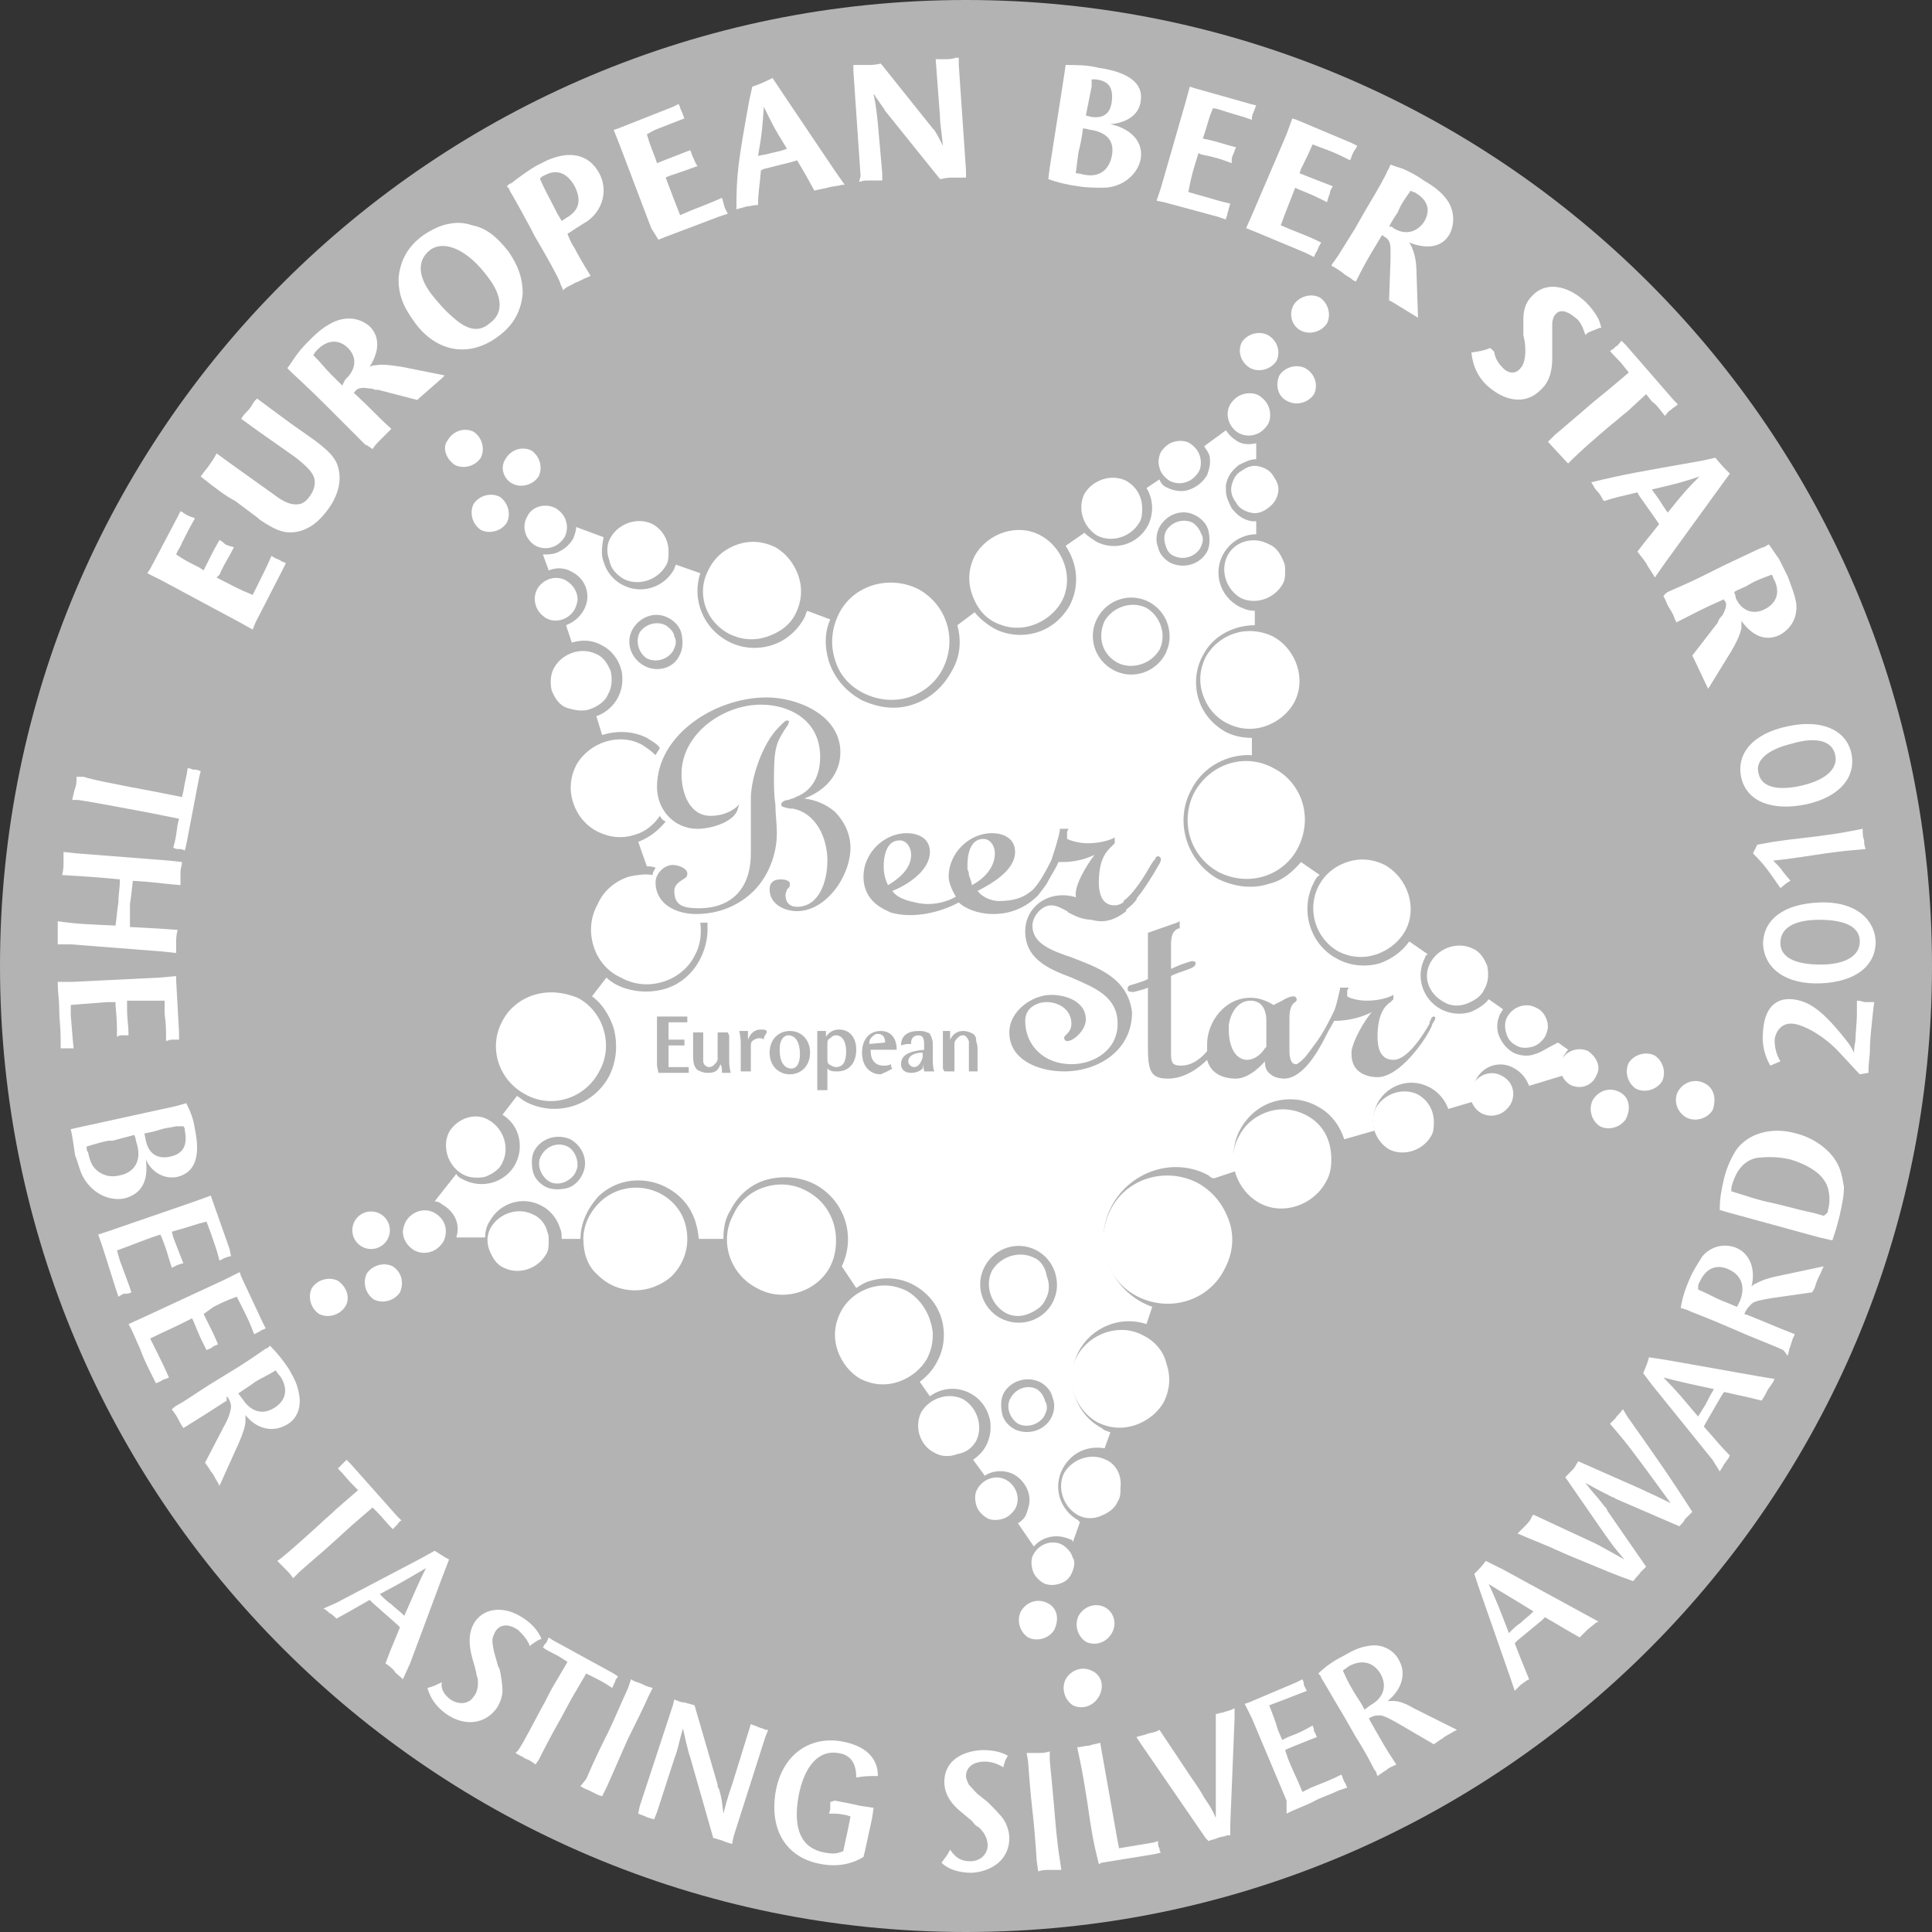 <?xml version="1.0" encoding="utf-8"?>
<!-- Generator: Adobe Illustrator 19.1.0, SVG Export Plug-In . SVG Version: 6.00 Build 0)  -->
<svg version="1.1" id="Ebene_1" xmlns="http://www.w3.org/2000/svg" xmlns:xlink="http://www.w3.org/1999/xlink" x="0px" y="0px"
	 viewBox="0 0 133.8 133.8" style="enable-background:new 0 0 133.8 133.8;" xml:space="preserve">
<rect x="0" y="0" width="133.8" height="133.8" fill="#333333" stroke="none"/>
<style type="text/css">
	.st0{fill:#B4B3B3;}
	.st1{fill:#FFFFFF;}
	.st2{fill:none;}
</style>
<g>
	<g>
		<path class="st0" d="M133.8,66.9c0,36.9-29.9,66.9-66.9,66.9C30,133.8,0,103.8,0,66.9C0,29.9,30,0,66.9,0
			C103.8,0,133.8,29.9,133.8,66.9z"/>
	</g>
	<g>
		<path class="st1" d="M16.6,43.1l-5.4-2.9l-1-0.5l0.2-0.3l1.9-3.6l0.2-0.4c0.2,0.1,0.3,0.2,0.5,0.3c0.2,0.1,0.3,0.1,0.5,0.2
			c-0.4,0.7-0.5,0.9-0.9,1.7c-0.1,0.3-0.3,0.5-0.4,0.8c0.6,0.4,0.8,0.5,1.6,0.9l0.3,0.2l0.2-0.4c0.4-0.8,0.5-1,0.9-1.7
			c0.2,0.1,0.3,0.2,0.4,0.3c0.2,0.1,0.3,0.1,0.6,0.2c-0.4,0.8-0.6,1-1,1.9L15,40c1.2,0.6,1.5,0.8,2.5,1.2l0.3-0.6
			c0.5-1,0.6-1.2,1-2.1c0.3,0.2,0.4,0.2,0.6,0.3c0.1,0.1,0.2,0.1,0.4,0.2l-0.3,0.6l-1.8,3.5l-0.2,0.5L16.6,43.1z"/>
		<path class="st1" d="M13.9,33c0.2-0.3,0.4-0.5,0.6-0.8c0.2-0.3,0.3-0.4,0.5-0.8l1.1,0.8l2.8,2c0.9,0.7,1.4,0.8,1.9,0.7
			c0.3-0.1,0.5-0.3,0.7-0.6c0.2-0.3,0.3-0.6,0.3-0.9c0-0.5-0.3-0.9-1.3-1.7l-2.7-1.9L16.7,29c0.2-0.3,0.3-0.4,0.5-0.6
			c0.2-0.2,0.3-0.5,0.5-0.7l0.1-0.1l2.3,1.7l1.7,1.2c1.2,0.9,1.6,1.4,1.7,2.3c0.1,0.8-0.2,1.7-0.8,2.5c-0.6,0.8-1.2,1.3-2,1.5
			c-0.9,0.2-1.5,0-2.7-0.8l-0.1-0.1l-1.6-1.2C15.7,34.4,14.9,33.8,13.9,33L13.9,33z"/>
		<path class="st1" d="M25.3,30.8c-0.3-0.3-0.9-0.9-1.8-1.8l-1.1-1.1c-1.2-1.2-2-1.9-2.2-2.1c-0.1-0.1-0.2-0.2-0.3-0.3
			c0.3-0.4,0.4-0.6,0.7-1c0.3-0.4,0.6-0.7,0.9-1c0.6-0.6,1-0.9,1.6-1.2c0.9-0.4,1.8-0.3,2.5,0.3c0.7,0.7,0.7,1.7,0,2.8
			c0.2-0.1,0.3-0.1,0.4-0.1c0.5-0.1,1.1,0,1.8,0.1l3,0.6l-0.2,0.2L29,27.6l-0.1,0.1L26.2,27c0,0-0.1,0-0.2,0
			c-0.2-0.1-0.4-0.1-0.5-0.1c-0.4-0.1-0.8,0-0.9,0.2c0,0,0,0-0.1,0.1l0,0c1.3,1.2,1.5,1.5,2.6,2.5l-0.1,0.1
			c-0.2,0.2-0.4,0.4-0.6,0.6c-0.3,0.3-0.4,0.4-0.6,0.7C25.5,30.9,25.4,30.8,25.3,30.8z M23.9,26.3L23.9,26.3l0.1-0.1
			c0.7-0.7,0.7-1.5,0.1-2.1c-0.6-0.6-1.4-0.6-2.1,0.1c-0.1,0.1-0.2,0.2-0.3,0.4c0.6,0.6,0.8,0.9,1.2,1.3c0.3,0.3,0.5,0.5,0.8,0.8
			L23.9,26.3z"/>
		<path class="st1" d="M27.6,19.3c0.1-1.2,0.6-2.2,1.7-3c0.6-0.4,1.2-0.7,1.8-0.8c0.5-0.1,1-0.1,1.6,0.1c1,0.2,1.7,0.8,2.5,1.8
			c0.7,1,1,1.9,1,2.9c-0.1,1.2-0.6,2.2-1.7,3c-2,1.5-4.3,1.1-5.8-1C27.9,21.2,27.6,20.4,27.6,19.3z M33.8,19.2c-1.4-1.9-3-2.6-4-1.9
			c-0.9,0.7-0.9,1.8,0.1,3.1c0.4,0.5,0.9,1.1,1.5,1.6c1,0.9,1.8,1,2.5,0.4C34.9,21.7,34.8,20.5,33.8,19.2z"/>
		<path class="st1" d="M38.8,19.6c-0.2-0.5-0.8-1.6-1.8-3.3l-0.2-0.4c-0.7-1.3-1.2-2.2-1.5-2.7c0-0.1-0.1-0.2-0.2-0.3
			c0.1-0.1,0.2-0.2,0.3-0.2c0.5-0.4,1.2-0.9,1.7-1.2c0.2-0.1,0.6-0.3,0.8-0.4c1.6-0.7,2.9-0.4,3.6,0.9c0.6,1.1,0.3,2.5-0.8,3.3
			c-0.3,0.2-0.5,0.3-1.1,0.7c-0.1,0.1-0.2,0.1-0.3,0.2c0.2,0.5,0.3,0.7,0.5,1c0.2,0.4,0.6,1.1,1.1,1.9l-0.2,0.1
			c-0.3,0.1-0.6,0.3-0.9,0.4c-0.3,0.2-0.5,0.2-0.8,0.5C38.9,19.8,38.8,19.7,38.8,19.6z M39.2,15.1c0.9-0.5,1.1-1.2,0.6-2.2
			c-0.5-0.9-1.2-1.2-2-0.8c-0.2,0.1-0.3,0.1-0.4,0.3c0.4,0.9,0.6,1.2,1.1,2.2l0.1,0.2l0.3,0.5L39.2,15.1z"/>
		<path class="st1" d="M45.1,15.8L42.9,10L42.5,9l0.3-0.1l3.8-1.5L47,7.2c0.1,0.2,0.1,0.3,0.2,0.5c0.1,0.2,0.1,0.3,0.2,0.5
			c-0.8,0.3-1,0.4-1.8,0.7C45.3,9,45,9.2,44.8,9.3c0.2,0.7,0.3,0.9,0.6,1.7l0.1,0.3l0.5-0.2c0.8-0.3,1-0.4,1.8-0.7
			c0.1,0.2,0.1,0.3,0.2,0.5c0.1,0.2,0.1,0.3,0.3,0.6c-0.8,0.3-1.1,0.4-2,0.7l-0.2,0.1c0.5,1.3,0.6,1.6,1,2.6l0.7-0.3
			c1-0.4,1.3-0.5,2.2-0.9c0.1,0.3,0.1,0.4,0.2,0.7c0.1,0.2,0.1,0.2,0.2,0.4l-0.6,0.2l-3.7,1.4l-0.5,0.2L45.1,15.8z"/>
		<path class="st1" d="M51.9,6.9L52.1,6c0.6-0.2,0.8-0.3,1.4-0.6l0.8,1.2l3.5,5.2l0.7,1l-0.2,0c-0.3,0.1-0.7,0.1-1,0.2
			c-0.4,0.1-0.5,0.1-0.9,0.2c-0.5-0.9-0.6-1.1-1.2-2.1l-0.3,0.1l-2,0.5l-0.2,0.1c-0.1,1.2-0.2,1.5-0.2,2.4l-0.1,0
			c-0.2,0-0.5,0.1-0.7,0.1c-0.3,0.1-0.4,0.1-0.7,0.2C51,12.1,51.1,11.3,51.9,6.9z M53.4,10.6c0.4-0.1,0.6-0.1,1.1-0.3
			c-1-1.6-1.1-1.9-1.6-2.9c-0.1,1.3-0.1,1.7-0.4,3.4C52.9,10.7,53.1,10.7,53.4,10.6z"/>
		<path class="st1" d="M59.6,12.2l-0.5-7.3l0-0.4c0.4,0,0.6,0,0.9,0c0.4,0,0.6,0,1-0.1l3.6,4.5c0,0,0.1,0.1,0.1,0.1
			c0.2,0.3,0.3,0.5,0.6,1.1c-0.1-1.1-0.2-1.5-0.2-2l-0.3-4c0.3,0,0.4,0,0.6,0c0.3,0,0.5,0,0.8-0.1l0.2,0l0,0.5l0.5,7.3l0,0.5
			c-0.4,0-0.5,0-0.8,0c-0.3,0-0.6,0-0.9,0.1l-0.1,0l-3.7-4.6c0,0-0.1-0.1-0.2-0.3c-0.3-0.4-0.4-0.6-0.5-0.7c0,0-0.1-0.2-0.2-0.3
			c0.2,1,0.2,1.2,0.3,2.1l0.3,3.4l0,0.5l-0.2,0c-0.2,0-0.4,0-0.7,0c-0.3,0-0.4,0-0.7,0.1L59.6,12.2z"/>
		<path class="st1" d="M76.1,4.7C78.2,5,79.2,5.8,79,7c-0.1,0.9-0.9,1.5-2.1,1.6c1.4,0.3,2.3,1.2,2.1,2.4c-0.2,1.1-1.3,2-2.6,2
			c-0.4,0-1.2,0-1.7-0.1c-0.8-0.1-1.6-0.3-2.1-0.5l0.1-0.8l1-6.4l0.1-0.7C74.6,4.5,75.3,4.5,76.1,4.7z M75.1,12.1
			c1,0.2,1.7-0.3,1.9-1.3c0.2-1-0.3-1.6-1.4-1.8c-0.2,0-0.3-0.1-0.6-0.1c-0.1,0.8-0.2,1.2-0.3,1.6c-0.1,0.6-0.1,0.8-0.2,1.5
			C74.8,12,75,12.1,75.1,12.1z M75.6,8.1c0.8,0.1,1.3-0.2,1.4-1.1c0.1-0.9-0.2-1.4-1.1-1.5c-0.1,0-0.2,0-0.3,0L75.6,6l-0.1,0.5
			L75.2,8L75.6,8.1z"/>
		<path class="st1" d="M80.4,13l1.7-5.9L82.4,6l0.3,0.1l3.9,1.1l0.4,0.1c-0.1,0.2-0.1,0.3-0.2,0.5c-0.1,0.2-0.1,0.3-0.1,0.5
			c-0.8-0.3-1-0.3-1.9-0.6c-0.3-0.1-0.6-0.2-0.8-0.2c-0.3,0.7-0.3,0.9-0.6,1.8l-0.1,0.3l0.5,0.1c0.8,0.2,1,0.3,1.8,0.5
			c-0.1,0.2-0.1,0.3-0.2,0.5c-0.1,0.2-0.1,0.3-0.1,0.6c-0.8-0.3-1.1-0.4-2.1-0.6l-0.2-0.1c-0.4,1.3-0.5,1.6-0.7,2.7l0.7,0.2
			c1.1,0.3,1.3,0.4,2.2,0.6c-0.1,0.3-0.1,0.4-0.2,0.7c0,0.2-0.1,0.2-0.1,0.4l-0.6-0.2L80.6,14l-0.5-0.1L80.4,13z"/>
		<path class="st1" d="M86.7,14.9l2.4-5.6l0.4-1.1l0.3,0.1l3.8,1.6l0.4,0.2c-0.1,0.2-0.2,0.3-0.3,0.5c-0.1,0.2-0.1,0.3-0.2,0.5
			c-0.8-0.4-1-0.5-1.8-0.8c-0.3-0.1-0.5-0.2-0.8-0.3c-0.3,0.7-0.4,0.9-0.8,1.7l-0.1,0.3l0.5,0.2c0.8,0.3,1,0.4,1.8,0.7
			c-0.1,0.2-0.2,0.3-0.2,0.5c-0.1,0.2-0.1,0.3-0.2,0.6c-0.8-0.4-1-0.5-2-0.9l-0.2-0.1c-0.5,1.3-0.6,1.5-1,2.6l0.7,0.3
			c1,0.4,1.3,0.5,2.1,0.9c-0.2,0.3-0.2,0.4-0.3,0.6c-0.1,0.1-0.1,0.2-0.2,0.4l-0.6-0.3L86.8,16l-0.5-0.2L86.7,14.9z"/>
		<path class="st1" d="M92.4,18.1c0.3-0.4,0.7-1.1,1.4-2.2l0.8-1.4c0.9-1.5,1.4-2.4,1.5-2.7c0.1-0.1,0.1-0.2,0.2-0.4
			c0.5,0.2,0.7,0.2,1.1,0.4c0.4,0.2,0.8,0.4,1.2,0.7c0.7,0.4,1.2,0.8,1.5,1.2c0.6,0.7,0.7,1.7,0.3,2.5c-0.5,0.9-1.5,1.1-2.8,0.6
			c0.1,0.2,0.2,0.3,0.2,0.4c0.2,0.4,0.3,1.1,0.3,1.7l0.1,3L98.2,22l-1.8-1.1l-0.2-0.1l0.1-2.8c0,0,0-0.1,0-0.2c0-0.2,0-0.4,0-0.5
			c0-0.5-0.1-0.7-0.4-0.9c0,0-0.1,0-0.1-0.1l-0.1,0c-0.9,1.5-1.1,1.8-1.8,3.2l-0.2-0.1c-0.2-0.2-0.5-0.3-0.7-0.5
			c-0.3-0.2-0.4-0.3-0.8-0.5C92.3,18.2,92.4,18.1,92.4,18.1z M96.4,15.7L96.4,15.7l0.1,0.1c0.8,0.5,1.6,0.3,2.1-0.4
			c0.5-0.8,0.3-1.5-0.5-2c-0.1-0.1-0.3-0.1-0.4-0.2c-0.5,0.7-0.7,1-0.9,1.5c-0.2,0.3-0.4,0.6-0.6,1L96.4,15.7z"/>
		<path class="st1" d="M103.5,24.5c0.1,0.4,0.3,0.7,0.6,1c0.4,0.4,0.9,0.4,1.2,0c0.3-0.3,0.4-1,0.3-1.8l-0.1-0.5c0-0.2,0-0.3,0-0.4
			c0-0.2,0-0.4,0-0.7c0-0.7,0.2-1.2,0.6-1.6c0.9-1,2.4-0.8,3.7,0.4c0.4,0.4,0.7,0.8,0.9,1.2c0.1,0.2,0.1,0.3,0.2,0.6
			c0,0-0.1,0-0.1,0c-0.5,0.2-0.8,0.3-0.9,0.4c0,0,0,0-0.1,0.1c-0.2-0.6-0.4-1-0.7-1.2c-0.6-0.5-1.1-0.6-1.4-0.2
			c-0.1,0.1-0.2,0.4-0.2,0.6c0,0.1,0,0.3,0,0.4c0,0.5,0,0.7,0,0.8l0,0.5c0,0.1,0,0.1,0,0.2c0,0.2,0,0.4,0,0.5c0,0.9-0.2,1.6-0.7,2.1
			c-1,1.1-2.4,1-3.7-0.1c-0.7-0.6-1.1-1.4-1.2-2.4l0.1,0c0.6-0.1,0.7-0.1,1.2-0.3C103.4,24.3,103.5,24.3,103.5,24.5z"/>
		<path class="st1" d="M107.7,30.1c0.5-0.4,1.4-1.2,2.7-2.3l1.1-0.9l1.3-1.1l-0.4-0.5c-0.3-0.4-0.5-0.5-0.9-1
			c0.2-0.1,0.3-0.2,0.4-0.3c0.2-0.1,0.2-0.2,0.4-0.4l0.3,0.3l3.3,3.8l0.3,0.3c-0.2,0.2-0.3,0.2-0.5,0.4c-0.2,0.1-0.2,0.2-0.4,0.4
			c-0.4-0.5-0.5-0.7-0.9-1l-0.4-0.5l-1.3,1.2c-0.4,0.3-0.7,0.6-1.1,0.9c-1.3,1.1-2.2,1.9-2.7,2.4c0,0-0.1,0.1-0.3,0.3l-0.1-0.1
			l-1.2-1.3l-0.1-0.1C107.6,30.2,107.7,30.1,107.7,30.1z"/>
		<path class="st1" d="M117.9,31.9l0.9-0.2c0.4,0.5,0.6,0.7,1,1.1l-0.8,1.1l-3.7,5.1l-0.7,1l-0.1-0.2c-0.2-0.3-0.4-0.6-0.5-0.8
			c-0.2-0.3-0.3-0.4-0.6-0.8c0.6-0.8,0.8-1,1.5-1.9l-0.2-0.3l-1.2-1.7l-0.1-0.2c-1.2,0.3-1.4,0.3-2.3,0.6l-0.1-0.1
			c-0.1-0.2-0.2-0.4-0.4-0.6c-0.2-0.2-0.2-0.3-0.4-0.6C112.7,32.8,113.4,32.7,117.9,31.9z M114.9,34.6c0.2,0.3,0.3,0.5,0.6,0.9
			c1.2-1.5,1.4-1.7,2.2-2.5c-1.2,0.4-1.6,0.5-3.3,0.9C114.6,34.2,114.7,34.3,114.9,34.6z"/>
		<path class="st1" d="M115.5,41c0.4-0.2,1.2-0.5,2.4-1.1l1.4-0.7c1.5-0.7,2.5-1.2,2.8-1.3c0.1,0,0.2-0.1,0.4-0.2
			c0.3,0.4,0.4,0.6,0.7,1c0.2,0.4,0.4,0.8,0.6,1.2c0.3,0.8,0.5,1.3,0.6,1.9c0.1,1-0.4,1.8-1.2,2.2c-0.9,0.4-1.8,0.1-2.6-1
			c0,0.2,0,0.3,0,0.5c-0.1,0.5-0.4,1.1-0.7,1.6l-1.6,2.6l-0.1-0.2l-0.9-1.9l-0.1-0.2l1.7-2.2c0,0,0.1-0.1,0.1-0.2
			c0.1-0.2,0.2-0.3,0.3-0.4c0.2-0.4,0.3-0.7,0.2-0.9c0,0,0-0.1-0.1-0.1l0-0.1c-1.6,0.7-1.9,0.9-3.3,1.6l-0.1-0.2
			c-0.1-0.3-0.2-0.5-0.4-0.8c-0.2-0.3-0.2-0.5-0.4-0.8C115.3,41.1,115.5,41,115.5,41z M120.2,41.3l0,0.1l0,0c0.4,0.9,1.2,1.2,2,0.8
			c0.8-0.4,1.1-1.1,0.7-2c-0.1-0.1-0.1-0.3-0.2-0.4c-0.8,0.3-1.1,0.4-1.6,0.7c-0.3,0.2-0.7,0.3-1,0.5L120.2,41.3z"/>
	</g>
	<g>
		<path class="st1" d="M5.8,53.8C6.4,54,7.5,54.2,9,54.5c0.5,0.1,1.1,0.2,1.6,0.3l2,0.4l0.1-0.4c0.1-0.7,0.2-0.9,0.3-1.6
			c0.2,0,0.3,0.1,0.4,0.1c0.2,0,0.2,0,0.5,0.1l-0.1,0.4l-0.9,4.7l-0.1,0.4c-0.2-0.1-0.3-0.1-0.4-0.1c-0.2,0-0.2,0-0.4-0.1
			c0.2-0.7,0.2-0.9,0.3-1.6l0.1-0.4l-2-0.4L8.8,56c-1.6-0.3-2.7-0.5-3.4-0.6c0,0-0.1,0-0.4,0c0.1-0.4,0.1-0.5,0.2-0.8
			c0.1-0.3,0.1-0.4,0.1-0.8C5.6,53.8,5.7,53.8,5.8,53.8z"/>
		<path class="st1" d="M4.3,60.6c0.1-0.4,0.1-0.6,0.1-0.9c0-0.2,0-0.4,0-0.7l0.9,0.1l6.4,0.5l0.9,0.1c0,0.3-0.1,0.4-0.1,0.7
			c0,0.3,0,0.5,0,0.9c-1.3-0.1-1.6-0.2-3.3-0.3c-0.1,0.8-0.1,1-0.2,1.6C9,63.2,9,63.5,9,64.2c1.7,0.1,2.1,0.1,3.3,0.2
			c-0.1,0.4-0.1,0.6-0.1,0.9c0,0.2,0,0.4,0,0.7l-0.9-0.1l-6.4-0.5L4,65.4C4,65.1,4,64.9,4,64.7c0-0.3,0-0.5,0-0.9
			c1.4,0.2,1.9,0.2,4,0.3c0.1-0.7,0.1-1,0.2-1.6c0-0.6,0.1-0.9,0.1-1.6C6.2,60.7,5.8,60.7,4.3,60.6z"/>
		<path class="st1" d="M5,68l6.1-0.3l1.1-0.1l0,0.3l0.2,3.6l0,0.5c-0.2,0-0.3,0-0.4,0c-0.2,0-0.2,0-0.5,0.1c0-0.9,0-1.1-0.1-1.9
			l0-0.9c-0.8,0-1,0-1.8,0l-0.8,0l0,0.5c0,0.9,0.1,1.1,0.1,1.9c-0.2,0-0.3,0-0.4,0c-0.2,0-0.2,0-0.4,0.1c0-0.9,0-1.1-0.1-2.2l0-0.2
			l-0.6,0c-1.1,0.1-1.4,0.1-2.5,0.2l0,0.7c0.1,1.1,0.1,1.4,0.2,2.3c-0.2,0-0.3,0-0.5,0c-0.1,0-0.2,0-0.4,0l0-0.7
			c0-0.7-0.1-1.4-0.1-2c0-0.7-0.1-1.1-0.1-1.9L5,68z"/>
		<path class="st1" d="M13.5,78.2c0.4,1.9,0,3-1.2,3.3c-0.9,0.2-1.8-0.3-2.2-1.2c0.2,1.5-0.3,2.4-1.5,2.7c-1.1,0.2-2.3-0.4-2.9-1.6
			c-0.2-0.4-0.3-0.9-0.5-1.4c-0.1-0.7-0.2-1.4-0.3-1.8L5.8,78l6.4-1.4l0.7-0.2C13.2,77,13.4,77.5,13.5,78.2z M6.1,79.8
			c0.1,0.5,0.2,0.7,0.3,0.9c0.4,0.6,1.1,0.9,1.9,0.7c1-0.2,1.5-1,1.2-2.1c-0.1-0.3-0.1-0.5-0.2-0.7L7.8,79L7.5,79
			c-0.5,0.1-0.8,0.2-1.5,0.4C6,79.6,6,79.7,6.1,79.8z M10.1,79c0.2,0.9,0.8,1.3,1.7,1.1c0.9-0.2,1.2-0.8,1-1.8c0-0.1,0-0.2-0.1-0.3
			L12.2,78c-0.4,0.1-0.7,0.1-1,0.2c-0.3,0.1-0.7,0.2-1.2,0.3L10.1,79z"/>
		<path class="st1" d="M7.7,85.2l5.8-2l1.1-0.4l0.1,0.3l1.2,3.4L16,87c-0.2,0-0.3,0.1-0.4,0.1c-0.2,0.1-0.2,0.1-0.4,0.2
			c-0.2-0.8-0.3-1-0.6-1.9l-0.3-0.8c-0.8,0.2-1,0.3-1.7,0.5l-0.7,0.2l0.1,0.4c0.3,0.8,0.4,1,0.7,1.8c-0.2,0-0.3,0.1-0.4,0.1
			c-0.2,0.1-0.2,0.1-0.4,0.2c-0.3-0.9-0.3-1.1-0.7-2.1l-0.1-0.2l-0.6,0.2c-1.1,0.4-1.3,0.5-2.4,0.9l0.2,0.7c0.4,1.1,0.5,1.3,0.8,2.2
			c-0.2,0.1-0.3,0.1-0.5,0.1c-0.1,0-0.2,0.1-0.4,0.2l-0.2-0.6c-0.2-0.6-0.4-1.3-0.6-1.9c-0.2-0.6-0.3-1-0.6-1.8L7.7,85.2z"/>
		<path class="st1" d="M10,91.2l5.6-2.6l1-0.5l0.1,0.3l1.5,3.2l0.2,0.4c-0.2,0.1-0.3,0.1-0.4,0.2c-0.2,0.1-0.2,0.1-0.4,0.2
			c-0.3-0.8-0.4-1-0.8-1.8l-0.4-0.8c-0.8,0.3-1,0.4-1.6,0.7L14.1,91l0.2,0.4c0.4,0.8,0.5,1,0.8,1.7c-0.2,0.1-0.3,0.1-0.4,0.2
			c-0.1,0.1-0.2,0.1-0.4,0.2c-0.4-0.8-0.5-1-0.9-2l-0.1-0.2l-0.6,0.3c-1,0.5-1.3,0.6-2.3,1.1l0.3,0.6c0.5,1,0.6,1.2,1,2.1
			c-0.2,0.1-0.3,0.1-0.5,0.2c-0.1,0.1-0.2,0.1-0.4,0.2l-0.3-0.6c-0.3-0.6-0.6-1.2-0.8-1.8c-0.3-0.6-0.4-1-0.8-1.7L10,91.2z"/>
		<path class="st1" d="M12.3,97.3c0.4-0.2,1.1-0.7,2.2-1.4l1.3-0.8c1.5-0.9,2.3-1.5,2.6-1.7c0.1,0,0.2-0.1,0.3-0.2
			c0.5,0.5,0.9,1,1.3,1.6c0.4,0.7,0.6,1.1,0.7,1.7c0.2,0.9-0.1,1.8-0.9,2.2c-0.9,0.5-2,0.3-2.8-0.7c0,0.2,0,0.3,0,0.4
			c0,0.4-0.2,0.9-0.4,1.4l-1.4,3.1l-0.1-0.2c-0.2-0.3-0.3-0.6-0.5-0.8c-0.1-0.2-0.2-0.3-0.4-0.6l1.3-2.5c0.3-0.5,0.5-1.1,0.5-1.4
			c0-0.2-0.1-0.4-0.2-0.6l-0.1-0.1L15.7,97c-1.4,0.9-1.7,1.1-3,1.9c-0.2-0.3-0.3-0.5-0.4-0.7c-0.1-0.2-0.2-0.3-0.4-0.6
			C12.1,97.4,12.3,97.3,12.3,97.3z M16.8,96.9c0.6,0.9,1.4,1.1,2.2,0.6c0.8-0.5,1-1.3,0.4-2.2c-0.1-0.1-0.2-0.2-0.3-0.4
			c-0.8,0.5-1.2,0.6-1.7,1c-0.3,0.2-0.6,0.4-0.9,0.6L16.8,96.9z"/>
		<path class="st1" d="M19.6,107.8c0.5-0.4,1.4-1.2,2.5-2.2c0.4-0.4,0.8-0.7,1.2-1.1l1.5-1.3l-0.3-0.3c-0.5-0.5-0.6-0.7-1.1-1.2
			c0.1-0.1,0.2-0.2,0.3-0.3c0.1-0.1,0.2-0.2,0.3-0.3l0.3,0.3l3.2,3.6l0.3,0.3c-0.2,0.1-0.2,0.2-0.3,0.3c-0.1,0.1-0.2,0.2-0.3,0.3
			c-0.5-0.5-0.6-0.7-1.1-1.2l-0.3-0.3l-1.5,1.3l-1.1,1c-1.2,1.1-2.1,1.8-2.6,2.3c0,0-0.1,0.1-0.3,0.3c-0.2-0.3-0.3-0.4-0.5-0.6
			c-0.2-0.2-0.3-0.3-0.6-0.6C19.5,107.9,19.6,107.8,19.6,107.8z"/>
		<path class="st1" d="M23.3,111l5.9-3.1l0.9-0.5c0.5,0.3,0.6,0.4,1,0.6l-0.5,1.3l-2.2,5.9l-0.5,1.1l-0.1-0.1
			c-0.2-0.2-0.4-0.3-0.5-0.5c-0.2-0.2-0.3-0.3-0.6-0.5l0.3-0.8l0.7-1.7l-0.2-0.2l-1.7-1.5l-0.2-0.2c-1.2,0.7-1.4,0.8-2.3,1.3
			l-0.1-0.1c-0.1-0.1-0.2-0.2-0.4-0.3c-0.1-0.1-0.2-0.2-0.4-0.3L23.3,111z M27.1,111.1c0.3,0.3,0.5,0.4,0.9,0.8
			c0.8-1.8,0.9-2.1,1.5-3.3c-1.2,0.7-1.5,0.9-3.2,1.8C26.7,110.8,26.8,110.9,27.1,111.1z"/>
		<path class="st1" d="M31.2,117.7c0.6,0.4,1.3,0.3,1.6-0.2c0.2-0.2,0.3-0.6,0.3-0.9c0-0.2,0-0.4-0.1-0.6c0-0.2-0.1-0.4-0.1-0.5
			l-0.2-0.7c-0.3-1.1-0.2-1.9,0.2-2.5c0.7-1,2.1-1.1,3.4-0.2c0.6,0.4,1,0.9,1.2,1.4c-0.3,0.1-0.4,0.2-0.7,0.4l-0.1,0.1
			c-0.2-0.5-0.5-0.8-0.8-1.1c-0.7-0.5-1.3-0.4-1.6,0.1c-0.1,0.2-0.2,0.4-0.2,0.6c0,0.3,0.1,0.8,0.2,1.1l0.2,0.7l0.1,0.2
			c0.1,0.4,0.2,1.1,0.2,1.5c0,0.4-0.2,0.9-0.4,1.2c-0.8,1.1-2.2,1.3-3.5,0.4c-0.7-0.5-1.1-1.1-1.3-1.8c0.4-0.1,0.6-0.2,1-0.4
			C30.5,117,30.8,117.4,31.2,117.7z"/>
		<path class="st1" d="M35.9,121.2c0.4-0.6,0.9-1.6,1.6-2.9c0.3-0.5,0.5-1,0.8-1.5l1-1.7l-0.3-0.2c-0.6-0.4-0.8-0.4-1.4-0.8
			c0.1-0.2,0.1-0.2,0.2-0.3c0.1-0.1,0.1-0.2,0.2-0.4l0.3,0.2l4.2,2.3l0.3,0.2c-0.1,0.2-0.2,0.2-0.2,0.4c-0.1,0.1-0.1,0.2-0.2,0.4
			c-0.6-0.4-0.8-0.5-1.4-0.8l-0.4-0.2l-1,1.7l-0.7,1.3c-0.8,1.4-1.3,2.4-1.6,3c0,0-0.1,0.1-0.2,0.3c-0.3-0.2-0.4-0.3-0.7-0.4
			c-0.3-0.2-0.4-0.2-0.7-0.4C35.8,121.3,35.9,121.2,35.9,121.2z"/>
		<path class="st1" d="M40.6,123.2c0.6-1.4,1.1-2.4,1.5-3.2c0.4-0.8,0.8-1.8,1.4-3.1l0.2-0.6c0.3,0.2,0.5,0.2,0.7,0.3
			c0.2,0.1,0.4,0.2,0.8,0.3l-0.3,0.6c-0.4,0.9-0.9,1.9-1.4,2.9c-0.5,1.1-1,2.3-1.5,3.4l-0.3,0.6l-0.3-0.1c-0.2-0.1-0.4-0.2-0.6-0.3
			c-0.2-0.1-0.3-0.1-0.6-0.3L40.6,123.2z"/>
		<path class="st1" d="M44.3,125.1l2.3-7l0.1-0.4c0.3,0.1,0.4,0.2,0.7,0.2c0.3,0.1,0.4,0.1,0.7,0.2l1.6,5.5c0,0.1,0,0.2,0.1,0.3
			c0.2,0.7,0.2,0.9,0.3,1.7c0.3-1.2,0.5-1.7,0.6-2l1.3-4.2c0.2,0.1,0.3,0.1,0.5,0.2c0.2,0.1,0.4,0.1,0.5,0.2l0.2,0l-0.2,0.5
			l-2.2,6.9l-0.1,0.5c-0.3-0.1-0.4-0.1-0.6-0.2c-0.2-0.1-0.4-0.1-0.6-0.2l-0.1,0l-1.6-5.6l-0.1-0.3l-0.2-0.8l-0.2-0.9
			c-0.3,1-0.3,1.3-0.6,2.1l-1.2,3.7l-0.2,0.5c-0.3-0.1-0.4-0.1-0.6-0.2c-0.2-0.1-0.3-0.1-0.5-0.2L44.3,125.1z"/>
		<path class="st1" d="M57.8,124.7c0.5,0.1,1.1,0.2,1.5,0.3c0.4,0.1,0.6,0.1,1.2,0.2l-0.1,0.7l-0.5,2.3l-0.1,0.4
			c-0.8,0.5-1.8,0.7-2.9,0.5c-2.4-0.4-3.6-2.3-3.2-4.9c0.4-2.6,2.3-4,4.6-3.6c1.6,0.3,2.5,1.1,2.5,2.4c-0.7,0-0.9,0-1.5,0.1
			c0-1-0.4-1.6-1.3-1.7c-1.3-0.2-2.3,0.9-2.7,3c-0.4,2.3,0.2,3.6,1.8,3.9c0.6,0.1,0.8,0.1,1.3-0.1c0.2-1,0.3-1.3,0.5-2.4l-0.3-0.1
			c-0.1,0-0.4-0.1-0.9-0.1l-0.3,0c0.1-0.2,0.1-0.3,0.1-0.4c0-0.1,0-0.2,0-0.4L57.8,124.7z"/>
		<path class="st1" d="M67.2,128.9c0.7,0,1.2-0.5,1.2-1.1c0-0.3-0.1-0.6-0.3-0.9c-0.1-0.1-0.2-0.3-0.4-0.4c-0.2-0.1-0.3-0.3-0.4-0.4
			l-0.6-0.5c-0.9-0.7-1.3-1.4-1.3-2.2c0-1.3,1-2.1,2.6-2.2c0.7,0,1.3,0.1,1.8,0.4c-0.2,0.3-0.2,0.4-0.3,0.7l0,0.1
			c-0.5-0.3-0.9-0.4-1.3-0.4c-0.8,0-1.3,0.4-1.3,1c0,0.2,0.1,0.4,0.2,0.6c0.2,0.2,0.5,0.6,0.8,0.8l0.5,0.4l0.1,0.1
			c0.3,0.3,0.8,0.8,1,1.1c0.2,0.3,0.4,0.8,0.4,1.3c0,1.4-1.1,2.3-2.6,2.4c-0.8,0-1.6-0.2-2.1-0.7c0.3-0.4,0.4-0.5,0.6-0.9
			C66.2,128.7,66.6,128.9,67.2,128.9z"/>
		<path class="st1" d="M71.8,128.9c-0.1-1.5-0.2-2.7-0.3-3.5c-0.1-0.9-0.2-2-0.3-3.4l-0.1-0.6c0.4,0,0.5,0,0.8,0
			c0.3,0,0.4,0,0.8-0.1l0,0.6c0.1,1,0.2,2.1,0.3,3.2c0.1,1.2,0.2,2.5,0.4,3.7l0.1,0.7l-0.3,0c-0.2,0-0.4,0-0.6,0
			c-0.2,0-0.4,0-0.7,0.1L71.8,128.9z"/>
		<path class="st1" d="M75.3,124.8c-0.3-1.9-0.4-2.4-0.7-3.8c0.3,0,0.5-0.1,0.8-0.1c0.3-0.1,0.4-0.1,0.8-0.2l0.1,0.6l1.1,6.2
			l0.1,0.5l2.4-0.4l0.3-0.1c0,0,0,0.1,0,0.1c0,0.1,0,0.3,0.1,0.4c0,0.1,0,0.2,0.1,0.3l-0.4,0.1l-3.7,0.6l-0.2,0.1
			C75.7,127.5,75.6,126.9,75.3,124.8z"/>
		<path class="st1" d="M83.5,127.3l-4.4-6.4l-0.4-0.6c0.3-0.1,0.4-0.1,0.7-0.2c0.2-0.1,0.5-0.1,0.7-0.2l0.2-0.1l2.2,3.3
			c0.5,0.7,0.8,1.2,0.9,1.4c0.2,0.3,0.5,0.7,0.8,1.4l0-6.3l0-0.9c0.2,0,0.3-0.1,0.5-0.1c0.2-0.1,0.4-0.1,0.6-0.2l0.2-0.1l0,0.7
			l-0.3,7.4l0,0.7l-0.2,0c-0.2,0.1-0.5,0.1-0.7,0.2c-0.2,0.1-0.4,0.1-0.6,0.2L83.5,127.3z"/>
		<path class="st1" d="M89.1,124.7l-2.4-5.7l-0.5-1l0.3-0.1l3.3-1.4l0.4-0.2c0.1,0.2,0.1,0.3,0.1,0.4c0.1,0.2,0.1,0.2,0.2,0.4
			c-0.8,0.3-1,0.4-1.8,0.7l-0.8,0.3c0.3,0.8,0.4,1,0.6,1.7l0.3,0.7l0.4-0.2c0.8-0.3,1-0.4,1.7-0.8c0.1,0.2,0.1,0.3,0.1,0.4
			c0.1,0.1,0.1,0.2,0.2,0.4c-0.8,0.3-1,0.4-2,0.8l-0.2,0.1l0.2,0.6c0.4,1,0.6,1.3,1,2.3l0.6-0.3c1-0.4,1.3-0.5,2.1-0.9
			c0.1,0.2,0.1,0.3,0.2,0.5c0.1,0.1,0.1,0.2,0.2,0.4l-0.6,0.2c-0.6,0.3-1.3,0.5-1.8,0.8c-0.6,0.3-1,0.4-1.8,0.8L89.1,124.7z"/>
		<path class="st1" d="M95.2,122.6c-0.2-0.4-0.6-1.2-1.3-2.3l-0.8-1.4c-0.9-1.5-1.4-2.4-1.6-2.7c0-0.1-0.1-0.2-0.2-0.3
			c0.5-0.5,1.1-0.9,1.7-1.2c0.7-0.4,1.1-0.6,1.7-0.7c0.9-0.2,1.8,0.2,2.2,1c0.5,0.9,0.2,2-0.8,2.8c0.2,0,0.3,0,0.4,0
			c0.4,0,0.9,0.2,1.4,0.5l3,1.5l-0.2,0.1c-0.3,0.2-0.6,0.3-0.8,0.5c-0.2,0.1-0.3,0.2-0.6,0.4l-2.4-1.4c-0.5-0.3-1.1-0.6-1.3-0.6
			c-0.2,0-0.4,0-0.6,0.1l-0.2,0.1l0.1,0.2c0.8,1.4,1,1.8,1.8,3c-0.4,0.2-0.5,0.2-0.7,0.4c-0.2,0.1-0.3,0.2-0.6,0.4
			C95.3,122.8,95.3,122.6,95.2,122.6z M94.9,118.1c0.9-0.5,1.2-1.3,0.7-2.2c-0.5-0.8-1.3-1-2.2-0.5c-0.1,0.1-0.3,0.2-0.4,0.3
			c0.4,0.9,0.6,1.2,0.9,1.7c0.2,0.3,0.4,0.6,0.6,1L94.9,118.1z"/>
		<path class="st1" d="M104.6,116.2l-2.2-6.3l-0.3-0.9c0.4-0.4,0.5-0.5,0.8-0.9l1.2,0.6l5.5,3l1.1,0.6l-0.2,0.1
			c-0.2,0.2-0.4,0.3-0.6,0.5c-0.2,0.2-0.3,0.3-0.5,0.5l-0.7-0.4L107,112l-0.2,0.2l-1.7,1.4l-0.2,0.2c0.5,1.3,0.6,1.5,1,2.5l-0.2,0.1
			c-0.1,0.1-0.3,0.2-0.4,0.3c-0.1,0.1-0.2,0.2-0.4,0.4L104.6,116.2z M105.3,112.4c0.3-0.3,0.5-0.4,0.9-0.8c-1.6-1-2-1.2-3.1-1.9
			c0.6,1.3,0.7,1.6,1.4,3.4C104.9,112.7,105,112.6,105.3,112.4z"/>
		<path class="st1" d="M108.6,107.7c-2.2-1-2.4-1-3.5-1.5c0.2-0.2,0.3-0.3,0.5-0.5c0.2-0.2,0.4-0.4,0.5-0.7l0.1-0.1l4.3,2
			c0.4,0.2,0.9,0.5,2,1.1c-0.7-0.8-0.9-1.1-1.4-1.8l-2.7-3.9c0.2-0.2,0.3-0.3,0.5-0.5c0.2-0.2,0.2-0.3,0.4-0.6l4.3,1.9
			c0.4,0.2,0.9,0.4,2.1,1l-0.8-1.1c-1.9-2.6-2.2-3-3.4-4.4c0.2-0.2,0.2-0.2,0.4-0.4c0.1-0.2,0.3-0.3,0.4-0.5l0.1-0.1l0.3,0.5
			c1.9,2.7,2.7,3.8,4.5,6.6c-0.2,0.2-0.3,0.3-0.5,0.5c-0.1,0.2-0.2,0.3-0.4,0.5l-4.4-1.9c0,0-0.1-0.1-0.2-0.1c-0.6-0.3-1-0.5-1.9-1
			c0.6,0.8,0.7,0.8,1.3,1.6c0.1,0.1,0.2,0.2,0.2,0.3l2.7,3.9c-0.2,0.2-0.2,0.2-0.4,0.4c-0.1,0.2-0.3,0.3-0.4,0.5l-0.1,0.1
			C111.7,109,111.5,108.9,108.6,107.7z"/>
		<path class="st1" d="M118.6,101.1l-4.2-5.2l-0.6-0.8c0.2-0.5,0.3-0.7,0.4-1.1l1.3,0.2l6.2,1.1l1.2,0.2l-0.1,0.2
			c-0.1,0.2-0.3,0.4-0.4,0.6c-0.1,0.2-0.2,0.4-0.4,0.7l-0.8-0.2l-1.8-0.4l-0.2,0.3l-1.1,1.9l-0.1,0.2c0.9,1,1.1,1.3,1.8,2l-0.1,0.2
			c-0.1,0.1-0.2,0.3-0.3,0.4c-0.1,0.2-0.1,0.2-0.3,0.5L118.6,101.1z M118.1,97.3c0.2-0.4,0.3-0.6,0.6-1.1c-1.9-0.4-2.3-0.5-3.5-0.8
			c1,1,1.2,1.3,2.4,2.7C117.8,97.8,117.9,97.6,118.1,97.3z"/>
		<path class="st1" d="M123.5,93.5c-0.4-0.2-1.2-0.5-2.4-1l-1.4-0.6c-1.6-0.7-2.5-1-2.9-1.2c-0.1,0-0.2-0.1-0.4-0.1
			c0.1-0.7,0.3-1.3,0.6-2c0.3-0.7,0.6-1.1,0.9-1.6c0.6-0.7,1.5-0.9,2.3-0.6c1,0.4,1.4,1.5,1.1,2.7c0.1-0.1,0.2-0.2,0.3-0.2
			c0.3-0.2,0.9-0.4,1.4-0.5l3.3-0.7l-0.1,0.2c-0.1,0.3-0.3,0.6-0.4,0.9c-0.1,0.3-0.1,0.4-0.3,0.7l-2.8,0.4c-0.6,0.1-1.2,0.2-1.4,0.4
			c-0.1,0.1-0.3,0.3-0.4,0.5l-0.1,0.2l0.3,0.1c1.5,0.6,1.9,0.8,3.2,1.3c-0.2,0.4-0.2,0.5-0.3,0.8c-0.1,0.2-0.1,0.4-0.2,0.7
			C123.6,93.6,123.5,93.5,123.5,93.5z M120.5,90.1c0.4-1,0.1-1.8-0.8-2.2c-0.9-0.4-1.6,0-2,0.9c-0.1,0.1-0.1,0.3-0.1,0.5
			c0.9,0.4,1.2,0.6,1.7,0.8c0.3,0.1,0.7,0.3,1,0.4L120.5,90.1z"/>
		<path class="st1" d="M126,85.7l-6.2-1.7l-0.7-0.2c0-0.8,0.1-1.3,0.3-2.2c0.2-0.8,0.5-1.4,0.8-1.9c0.8-1.2,2.5-1.7,4.2-1.2
			c1.2,0.3,2.3,1.1,2.8,2c0.3,0.5,0.4,1.1,0.5,1.7c0,0.6-0.1,1.1-0.3,2c-0.2,0.8-0.3,1.1-0.5,1.7L126,85.7z M126.6,83.8
			c0.2-0.7,0.1-1.6-0.3-2.1c-0.4-0.6-1.3-1.1-2.3-1.4c-0.8-0.2-1.7-0.2-2.4-0.1c-0.8,0.2-1.3,0.8-1.6,1.7c0,0.1-0.1,0.2-0.1,0.5
			l0,0.1c1.3,0.4,1.8,0.6,2.8,0.8c0.9,0.2,1.9,0.5,2.9,0.7l0.7,0.2C126.6,84,126.6,83.9,126.6,83.8z"/>
		<path class="st1" d="M128.8,74.4l-0.1-0.1l-1.3-1.4c-1-1.1-2.4-1.9-3.2-2c-0.7-0.1-1.2,0.4-1.3,1.1c0,0.5,0.1,1,0.4,1.5l-0.7,0.3
			c-0.4-0.7-0.6-1.5-0.5-2.4c0.1-1.5,0.8-2.3,2-2.2c1.1,0.1,2,0.7,3.4,2.4c0.4,0.5,0.6,0.7,0.9,1.3c0-0.5,0.1-0.7,0.1-0.9
			c0-0.5,0.1-1.1,0.1-1.9l0-0.8c0.3,0,0.4,0.1,0.6,0.1c0.2,0,0.3,0,0.6,0l-0.1,0.8c-0.1,1-0.2,1.8-0.2,2.5c0,0.5-0.1,0.8-0.1,1.6
			L128.8,74.4z"/>
		<path class="st1" d="M122.1,65.4c0-1.7,1.4-2.8,3.9-2.9c2.3-0.1,3.8,1,3.9,2.7c0,1.7-1.4,2.8-3.8,2.9
			C123.7,68.2,122.2,67.1,122.1,65.4z M128.8,65.2c0-1-1-1.5-2.8-1.5c-1.8,0-2.7,0.6-2.7,1.6c0,1,1,1.5,2.8,1.5
			C127.8,66.8,128.8,66.2,128.8,65.2z"/>
		<path class="st1" d="M122.8,58.3c1.3-0.2,2.6-0.3,3.9-0.5c0.8-0.1,1.2-0.2,2.3-0.4c0,0.4,0,0.5,0.1,0.8c0,0.2,0,0.3,0.1,0.6
			c-1,0.1-1.3,0.1-2,0.2c-0.9,0.1-2,0.3-3.5,0.5l-0.9,0.1c0.4,0.4,0.5,0.5,0.7,0.8L124,61c-0.4,0.2-0.4,0.3-0.7,0.5
			c-0.9-1.3-1.1-1.6-1.9-2.4l0.3-0.6L122.8,58.3z"/>
		<path class="st1" d="M120.6,53.9c-0.4-1.7,0.8-3.1,3.2-3.6c2.3-0.5,4,0.2,4.4,1.8c0.4,1.7-0.8,3.1-3.1,3.6
			C122.7,56.2,121,55.5,120.6,53.9z M127.1,52.3c-0.2-1-1.3-1.3-3-0.8c-1.7,0.4-2.6,1.2-2.3,2.1c0.2,0.9,1.3,1.2,3,0.8
			C126.5,54,127.3,53.2,127.1,52.3z"/>
	</g>
	<g>
		<polygon class="st2" points="88.8,48.9 88.8,48.9 88.8,48.9 		"/>
	</g>
	<g>
		<g>
			<path class="st1" d="M106.3,73c-0.5,0.2-1.1,0.1-1.5-0.1c-0.5-0.3-0.8-0.7-1-1.2c-0.2-0.5-0.1-1.1,0.1-1.5
				c0.1-0.1,0.1-0.2,0.2-0.3l-1-0.7c-0.3,0.4-0.8,0.7-1.3,0.9c-0.7,0.2-1.4,0.1-2-0.2c-1.3-0.7-1.8-2.3-1.1-3.6
				c0-0.1,0.1-0.2,0.2-0.2l-1.3-0.9c-0.5,0.7-1.2,1.2-2,1.5c-1,0.3-2.1,0.2-3-0.3c-1.9-1-2.6-3.4-1.6-5.3c0.1-0.2,0.2-0.4,0.4-0.5
				l-1.3-0.9c-0.6,0.7-1.3,1.3-2.2,1.5c-1.2,0.4-2.4,0.2-3.5-0.3c-2.2-1.2-3.1-4-1.9-6.2c0.8-1.6,2.5-2.5,4.2-2.4l0-1.2
				c-0.6,0-1.2-0.1-1.8-0.4c-0.9-0.5-1.6-1.3-1.9-2.3c-0.3-1-0.2-2.1,0.3-3c0.7-1.4,2.2-2.1,3.6-2.1l0-1c-0.4,0-0.7-0.1-1.1-0.3
				c-1.3-0.7-1.8-2.3-1.1-3.6c0.5-0.9,1.4-1.4,2.3-1.4l0-0.9c-0.1,0-0.2,0-0.3,0c-0.6-0.1-1-0.4-1.4-0.9c-0.2-0.4-0.4-0.8-0.4-1.2
				c0-0.1,0-0.3,0-0.4c0.1-0.6,0.4-1,0.9-1.4c0.4-0.2,0.8-0.4,1.2-0.4l0-1.1c-0.5,0.1-1,0.1-1.4-0.2c-0.3-0.2-0.5-0.4-0.7-0.7
				l-1.5,1.1c0.1,0.2,0.2,0.3,0.3,0.5c0.1,0.2,0.1,0.4,0.1,0.6c0,0.3-0.1,0.6-0.2,0.9c-0.3,0.5-0.7,0.8-1.2,1
				c-0.5,0.2-1.1,0.1-1.5-0.1c-0.3-0.1-0.5-0.3-0.6-0.6l-0.9,0.6c0.5,0.8,0.5,1.8,0.1,2.6l0,0c-0.7,1.3-2.3,1.8-3.6,1.1
				c-0.3-0.2-0.6-0.4-0.8-0.6l-1.3,0.9c0.8,1.2,1,2.7,0.3,4.1c-0.5,0.9-1.3,1.6-2.3,1.9c-1,0.3-2.1,0.2-3-0.3
				c-0.5-0.3-1-0.7-1.3-1.1l-1.2,0.9c0.3,1.1,0.2,2.2-0.4,3.2c-0.6,1.1-1.5,1.9-2.7,2.3c-1.2,0.4-2.4,0.2-3.5-0.3
				c-1.1-0.6-1.9-1.5-2.3-2.7c-0.3-1-0.3-2,0.1-2.9l-1.6-0.6c-0.1,0.2-0.1,0.3-0.2,0.5c-0.5,0.9-1.3,1.6-2.3,1.9
				c-1,0.3-2.1,0.2-3-0.3c-1.7-0.9-2.5-2.9-1.9-4.7l-1.7-0.6c0,0.1-0.1,0.2-0.1,0.3v0c-0.7,1.3-2.3,1.8-3.6,1.1
				c-0.6-0.3-1.1-0.9-1.3-1.6c-0.2-0.5-0.1-1.1,0-1.7l-1.9-0.7c0,0.3-0.1,0.5-0.2,0.8l0,0l0,0l0,0c-0.3,0.5-0.7,0.8-1.2,1
				c-0.3,0.1-0.6,0.1-0.9,0.1l0.4,1.1c0.5-0.2,1.1-0.2,1.6,0.1c1,0.5,1.4,1.7,0.8,2.7l0,0c-0.3,0.5-0.7,0.8-1.2,1l0.4,1.2
				c0.7-0.2,1.4-0.2,2.1,0.2c0.6,0.3,1.1,0.9,1.3,1.6c0.1,0.3,0.1,0.5,0.1,0.8c0,0.4-0.1,0.8-0.3,1.2c-0.3,0.6-0.9,1.1-1.5,1.3
				l0.4,1.3c1-0.3,2.1-0.3,3.1,0.2c0.3,0.2,0.7,0.4,0.9,0.7c-0.1,0.2-0.2,0.3-0.3,0.5c-0.3-0.3-0.6-0.5-0.9-0.7
				c-1.6-0.9-3.7-0.2-4.6,1.4c-0.4,0.8-0.5,1.7-0.2,2.6c0.3,0.9,0.9,1.6,1.7,2c0.8,0.4,1.7,0.5,2.6,0.2c0.7-0.2,1.3-0.7,1.7-1.3
				c0.1,0.2,0.2,0.3,0.4,0.4c-0.5,0.6-1.1,1.1-1.9,1.4l0.6,1.7c0.2,0,0.4,0,0.6,0.1c-0.1,0.2-0.2,0.3-0.2,0.5
				c-0.5-0.1-1.1,0-1.6,0.1c-1,0.3-1.8,1-2.2,1.9c-0.5,0.9-0.6,1.9-0.3,2.9c0.3,1,1,1.8,1.9,2.2c0.9,0.5,1.9,0.6,2.9,0.3
				c1-0.3,1.8-1,2.2-1.8l0,0c0.4-0.7,0.5-1.5,0.4-2.3c0.1,0,0.1,0,0.1,0c0.1,0,0.3,0,0.4,0c0,0.2,0,0.3,0,0.5c0,0.7-0.2,1.4-0.5,2
				c-0.5,1-1.4,1.8-2.5,2.1c-1.1,0.3-2.3,0.2-3.3-0.3c-0.2-0.1-0.5-0.3-0.7-0.5l-1,1.3c0.7,0.5,1.2,1.3,1.5,2.2
				c0.3,1.1,0.2,2.3-0.3,3.3c-1.1,2.1-3.7,2.9-5.8,1.8c-0.2-0.1-0.4-0.3-0.6-0.4l-1,1.3c0.8,0.5,1.2,1.3,1.2,2.2
				c0,0.4-0.1,0.8-0.3,1.2c-0.3,0.6-0.9,1.1-1.6,1.3c-0.7,0.2-1.4,0.1-2-0.2c-0.2-0.1-0.4-0.2-0.5-0.4l-1.5,1.9
				c0.2,0,0.4,0.1,0.5,0.2c0.9,0.5,1.3,1.4,1,2.3h2c0-0.4,0.1-0.8,0.3-1.1c0.7-1.3,2.3-1.8,3.6-1.1c0.6,0.3,1.1,0.9,1.3,1.6
				c0.1,0.2,0.1,0.5,0.1,0.7h1.3c0,0,0,0,0,0c0-1.1,0.5-2.1,1.2-2.9c1.6-1.6,4.2-1.5,5.8,0.1h0c0.8,0.8,1.1,1.8,1.2,2.8h1.7
				c0-0.7,0.1-1.4,0.5-2c0.5-1,1.4-1.8,2.5-2.1c1.1-0.3,2.3-0.2,3.3,0.3c2.1,1.1,2.9,3.6,1.9,5.7l1,1.5c0.3-0.2,0.6-0.4,1-0.5
				c1-0.3,2.1-0.2,3,0.3c0.9,0.5,1.6,1.3,1.9,2.3c0.3,1,0.2,2.1-0.3,3c-0.3,0.6-0.7,1-1.2,1.4l0.7,1c0.8-0.6,1.9-0.7,2.8-0.2
				c0.6,0.3,1.1,0.9,1.3,1.6c0.1,0.3,0.1,0.5,0.1,0.8c0,0.4-0.1,0.8-0.3,1.2c-0.2,0.4-0.5,0.7-0.9,1l0.8,1.1c0.6-0.4,1.4-0.4,2-0.1
				c0.7,0.4,1.1,1.1,1.1,1.8c0,0.3-0.1,0.6-0.2,0.9c-0.1,0.3-0.3,0.5-0.6,0.7l1.1,1.6c0.6-0.7,1.6-0.9,2.5-0.5
				c0.1,0,0.2,0.1,0.2,0.2l0.5-1.4c0,0-0.1,0-0.1-0.1c-1.3-0.7-1.8-2.3-1.1-3.6c0.6-1.1,1.7-1.6,2.9-1.4l0.4-1.1
				c-0.2-0.1-0.4-0.1-0.6-0.3c-1.9-1-2.6-3.4-1.6-5.3c0.9-1.7,2.9-2.5,4.7-1.9l0.4-1.2c-0.3-0.1-0.5-0.2-0.7-0.3
				c-2.4-1.3-3.4-4.3-2.1-6.7c1.3-2.4,4.3-3.4,6.7-2.1c0.1,0.1,0.2,0.2,0.4,0.2l1.5-0.5c-0.3-0.9-0.2-2,0.3-2.9
				c0.5-0.9,1.3-1.6,2.3-1.9c1-0.3,2.1-0.2,3,0.3c1,0.5,1.6,1.4,1.9,2.3l2.1-0.6c-0.2-0.6-0.1-1.3,0.2-1.9c0.7-1.3,2.3-1.8,3.6-1.1
				c0.6,0.3,1.1,0.9,1.3,1.5l1.7-0.5c-0.1-0.5-0.1-1,0.2-1.5c0.5-1,1.7-1.4,2.7-0.8c0.5,0.3,0.8,0.7,1,1.2l2.3-0.7c0,0,0,0,0,0
				c-0.1-0.5-0.1-1,0.1-1.4c0.1-0.1,0.2-0.3,0.3-0.4l-0.7-0.5C107.1,72.6,106.7,72.9,106.3,73z M40.3,81.4L40.3,81.4
				c-0.2,0.4-0.6,0.8-1.1,0.9c-0.5,0.1-1,0.1-1.4-0.1c-0.4-0.2-0.8-0.6-0.9-1.1c-0.1-0.5-0.1-1,0.1-1.4c0.5-0.9,1.6-1.2,2.5-0.8
				C40.4,79.4,40.8,80.5,40.3,81.4z M80.3,36.5c0.5-0.9,1.6-1.3,2.5-0.8c0.4,0.2,0.8,0.6,0.9,1.1c0.1,0.5,0.1,1-0.1,1.4v0
				c-0.5,0.9-1.6,1.2-2.5,0.8c-0.4-0.2-0.8-0.6-0.9-1.1C80,37.4,80.1,36.9,80.3,36.5z M76,42.8c0.7-1.3,2.3-1.8,3.6-1.1
				c0.9,0.5,1.4,1.4,1.4,2.4c0,0.4-0.1,0.8-0.3,1.2c-0.7,1.3-2.3,1.8-3.6,1.1C75.8,45.7,75.3,44.1,76,42.8z M44.6,46.1
				c-0.9-0.5-1.3-1.6-0.8-2.5c0.5-0.9,1.6-1.3,2.5-0.8c0.4,0.2,0.8,0.6,0.9,1.1c0.1,0.5,0.1,1-0.1,1.4
				C46.7,46.3,45.5,46.6,44.6,46.1z M72.8,98.2L72.8,98.2c-0.5,0.9-1.6,1.2-2.5,0.8c-0.4-0.2-0.8-0.6-0.9-1.1
				c-0.1-0.5-0.1-1,0.1-1.4c0.5-0.9,1.6-1.2,2.5-0.8c0.4,0.2,0.8,0.6,0.9,1.1C73.1,97.3,73,97.8,72.8,98.2z M72.9,90.2
				c-0.3,0.6-0.9,1.1-1.6,1.3c-0.7,0.2-1.4,0.1-2-0.2c-1.3-0.7-1.8-2.3-1.1-3.6c0.7-1.3,2.3-1.8,3.6-1.1c0.9,0.5,1.4,1.4,1.4,2.4
				C73.2,89.4,73.1,89.8,72.9,90.2z"/>
		</g>
		<g>
			<path class="st1" d="M41.5,83.3c-0.7,0.7-1.1,1.6-1.1,2.5c0,1,0.3,1.9,1,2.5c1.4,1.4,3.6,1.4,5.1,0.1c0.7-0.7,1.1-1.6,1.1-2.6
				c0-0.9-0.3-1.8-1-2.5C45.2,81.9,42.9,81.9,41.5,83.3z"/>
		</g>
		<g>
			<path class="st1" d="M88.5,34.2c0.1-0.4,0-0.8-0.3-1.2c-0.2-0.4-0.6-0.6-1-0.7c-0.4-0.1-0.8,0-1.2,0.3c-0.4,0.2-0.6,0.6-0.7,1
				c-0.1,0.4,0,0.8,0.3,1.2c0.2,0.4,0.6,0.6,1,0.7v0c0.4,0.1,0.8,0,1.2-0.3C88.2,34.9,88.4,34.6,88.5,34.2z"/>
		</g>
		<g>
			<path class="st1" d="M75.6,115.7c-0.6-0.3-1.4-0.1-1.8,0.6c-0.3,0.6-0.1,1.4,0.5,1.8c0.6,0.3,1.4,0.1,1.8-0.6
				C76.5,116.8,76.3,116,75.6,115.7z"/>
		</g>
		<g>
			<path class="st1" d="M76.5,111.3c-0.6-0.3-1.4-0.1-1.8,0.6c-0.3,0.6-0.1,1.4,0.5,1.8c0.6,0.3,1.4,0.1,1.8-0.6
				C77.4,112.4,77.1,111.6,76.5,111.3z"/>
		</g>
		<g>
			<path class="st1" d="M118,75c-0.6-0.3-1.4-0.1-1.8,0.6c-0.3,0.6-0.1,1.4,0.6,1.8c0.6,0.3,1.4,0.1,1.8-0.5
				C118.9,76.1,118.7,75.3,118,75z"/>
		</g>
		<g>
			<path class="st1" d="M114.6,73.1c-0.6-0.3-1.4-0.1-1.8,0.5c-0.3,0.6-0.1,1.4,0.5,1.8c0.6,0.3,1.4,0.1,1.8-0.5
				C115.4,74.3,115.2,73.5,114.6,73.1z"/>
		</g>
		<g>
			<path class="st1" d="M112.1,75.6c-0.6-0.3-1.4-0.1-1.8,0.6c-0.3,0.6-0.1,1.4,0.5,1.8c0.6,0.3,1.4,0.1,1.8-0.5
				C113,76.7,112.8,75.9,112.1,75.6z"/>
		</g>
		<g>
			<path class="st1" d="M110.5,74.6c0.1-0.2,0.2-0.4,0.2-0.6c0-0.5-0.3-0.9-0.7-1.2c-0.6-0.3-1.4-0.1-1.8,0.5
				c-0.2,0.3-0.2,0.7-0.1,1c0.1,0.3,0.3,0.6,0.6,0.8C109.4,75.5,110.2,75.2,110.5,74.6z"/>
		</g>
		<g>
			<path class="st1" d="M39.3,79.4c-0.6-0.3-1.4-0.1-1.8,0.6c-0.2,0.3-0.2,0.7-0.1,1c0.1,0.3,0.3,0.6,0.6,0.8c0.3,0.2,0.7,0.2,1,0.1
				c0.3-0.1,0.6-0.3,0.8-0.6c0.1-0.2,0.2-0.4,0.2-0.6C40,80.1,39.7,79.6,39.3,79.4z"/>
		</g>
		<g>
			<path class="st1" d="M71.8,96.2c-0.6-0.3-1.4-0.1-1.8,0.6c-0.2,0.3-0.2,0.7-0.1,1c0.1,0.3,0.3,0.6,0.6,0.8
				c0.6,0.3,1.4,0.1,1.8-0.5c0.1-0.2,0.2-0.4,0.2-0.6c0-0.1,0-0.3-0.1-0.4C72.3,96.7,72.1,96.4,71.8,96.2z"/>
		</g>
		<g>
			<path class="st1" d="M31.5,32.2c0.6,0.3,1.4,0.1,1.8-0.5c0.3-0.6,0.1-1.4-0.5-1.8c-0.6-0.3-1.4-0.1-1.8,0.6
				C30.6,31,30.9,31.8,31.5,32.2z"/>
		</g>
		<g>
			<path class="st1" d="M35.5,33.5c0.6,0.3,1.4,0.1,1.8-0.5c0.3-0.6,0.1-1.4-0.5-1.8c-0.6-0.3-1.4-0.1-1.8,0.6
				C34.6,32.4,34.9,33.2,35.5,33.5z"/>
		</g>
		<g>
			<path class="st1" d="M32.8,34.9c-0.3,0.6-0.1,1.4,0.5,1.8c0.6,0.3,1.4,0.1,1.8-0.5c0.3-0.6,0.1-1.4-0.5-1.8
				C34,34.1,33.2,34.3,32.8,34.9z"/>
		</g>
		<g>
			<path class="st1" d="M46.1,43.3c-0.6-0.3-1.4-0.1-1.8,0.5c-0.3,0.6-0.1,1.4,0.5,1.8c0.6,0.3,1.4,0.1,1.8-0.5
				c0.1-0.2,0.2-0.4,0.2-0.6c0-0.1,0-0.3-0.1-0.4C46.7,43.8,46.4,43.5,46.1,43.3z"/>
		</g>
		<g>
			<path class="st1" d="M81.3,38.5c0.6,0.3,1.4,0.1,1.8-0.5c0.1-0.2,0.2-0.4,0.2-0.6c0-0.1,0-0.3-0.1-0.4c-0.1-0.3-0.3-0.6-0.6-0.8
				c-0.6-0.3-1.4-0.1-1.8,0.5c-0.2,0.3-0.2,0.7-0.1,1C80.8,38.1,81,38.4,81.3,38.5z"/>
		</g>
		<g>
			<path class="st1" d="M72.5,111c-0.6-0.3-1.4-0.1-1.8,0.6c-0.3,0.6-0.1,1.4,0.5,1.8c0.6,0.3,1.4,0.1,1.8-0.5
				C73.4,112.1,73.2,111.3,72.5,111z"/>
		</g>
		<g>
			<path class="st1" d="M74.2,109c0.1-0.2,0.2-0.5,0.2-0.7c0-0.1,0-0.3-0.1-0.4c-0.1-0.4-0.4-0.7-0.7-0.9c-0.7-0.4-1.6-0.1-2,0.6
				c-0.2,0.3-0.2,0.7-0.1,1.1c0.1,0.4,0.4,0.7,0.7,0.9c0.3,0.2,0.8,0.2,1.1,0.1C73.7,109.6,74,109.4,74.2,109z"/>
		</g>
		<g>
			<path class="st1" d="M105,72.4c0.3,0.2,0.7,0.2,1.1,0.1c0.4-0.1,0.7-0.4,0.9-0.7c0.1-0.2,0.2-0.5,0.2-0.7c0-0.5-0.3-1.1-0.8-1.3
				c-0.7-0.4-1.6-0.1-2,0.6c-0.2,0.3-0.2,0.8-0.1,1.1C104.4,71.9,104.6,72.2,105,72.4z"/>
		</g>
		<g>
			<path class="st1" d="M104,74.5c-0.7-0.4-1.6-0.1-2,0.6c-0.4,0.7-0.1,1.6,0.6,2c0.4,0.2,0.8,0.2,1.1,0.1c0.4-0.1,0.7-0.4,0.9-0.7
				l0,0C105,75.8,104.8,74.9,104,74.5z"/>
		</g>
		<g>
			<path class="st1" d="M36.5,35.8c-0.4,0.7-0.1,1.6,0.6,2c0.4,0.2,0.8,0.2,1.1,0.1c0.4-0.1,0.7-0.4,0.9-0.7l0,0
				c0.2-0.4,0.2-0.8,0.1-1.1c-0.1-0.4-0.4-0.7-0.7-0.9C37.7,34.8,36.8,35.1,36.5,35.8z"/>
		</g>
		<g>
			<path class="st1" d="M39.8,42.2c0.1-0.2,0.2-0.5,0.2-0.7c0-0.5-0.3-1-0.8-1.3c-0.7-0.4-1.6-0.1-2,0.6c-0.2,0.4-0.2,0.8-0.1,1.1
				c0.1,0.4,0.4,0.7,0.7,0.9C38.5,43.2,39.4,42.9,39.8,42.2z"/>
		</g>
		<g>
			<path class="st1" d="M70.3,104.5c0.4-0.7,0.1-1.6-0.6-2c-0.7-0.4-1.6-0.1-2,0.6c-0.2,0.3-0.2,0.7-0.1,1.1
				c0.1,0.4,0.4,0.7,0.7,0.9c0.3,0.2,0.7,0.2,1.1,0.1C69.8,105.1,70.1,104.8,70.3,104.5L70.3,104.5z"/>
		</g>
		<g>
			<path class="st1" d="M23.4,88.7c-0.6-0.3-1.4-0.1-1.8,0.5c-0.3,0.6-0.1,1.4,0.5,1.8c0.6,0.3,1.4,0.1,1.8-0.5
				C24.3,89.9,24,89.1,23.4,88.7z"/>
		</g>
		<g>
			<circle class="st1" cx="25.7" cy="85.2" r="1.3"/>
		</g>
		<g>
			<path class="st1" d="M27.2,87.7c-0.6-0.3-1.4-0.1-1.8,0.5c-0.3,0.6-0.1,1.4,0.5,1.8c0.6,0.3,1.4,0.1,1.8-0.5
				C28,88.8,27.8,88.1,27.2,87.7z"/>
		</g>
		<g>
			<path class="st1" d="M30.1,84c-0.7-0.4-1.6-0.1-2,0.6c-0.1,0.2-0.2,0.5-0.2,0.7c0,0.5,0.3,1,0.8,1.3c0.4,0.2,0.8,0.2,1.1,0.1
				c0.4-0.1,0.7-0.4,0.9-0.7C31.1,85.2,30.8,84.4,30.1,84z"/>
		</g>
		<g>
			<path class="st1" d="M76.6,101.1c-1-0.5-2.3-0.1-2.9,0.9c-0.5,1-0.1,2.3,0.9,2.9c0.5,0.3,1.1,0.3,1.6,0.1c0.5-0.2,1-0.5,1.2-1
				c0.2-0.3,0.2-0.6,0.2-1C77.7,102.2,77.3,101.4,76.6,101.1z"/>
		</g>
		<g>
			<path class="st1" d="M100,69.4c0.5,0.3,1.1,0.3,1.6,0.1c0.5-0.2,1-0.5,1.2-1l0,0c0.3-0.5,0.3-1.1,0.2-1.6c-0.2-0.5-0.5-1-1-1.2
				c-1-0.5-2.3-0.1-2.9,0.9C98.5,67.6,98.9,68.8,100,69.4z"/>
		</g>
		<g>
			<path class="st1" d="M86.6,25.5c0.6,0.3,1.4,0.1,1.8-0.5c0.3-0.6,0.1-1.4-0.6-1.8c-0.6-0.3-1.4-0.1-1.8,0.5
				C85.7,24.3,85.9,25.1,86.6,25.5z"/>
		</g>
		<g>
			<path class="st1" d="M89.2,27.8c0.6,0.3,1.4,0.1,1.8-0.5c0.3-0.6,0.1-1.4-0.6-1.8c-0.6-0.3-1.4-0.1-1.8,0.5
				C88.3,26.7,88.5,27.5,89.2,27.8z"/>
		</g>
		<g>
			<path class="st1" d="M90.1,22.9c0.6,0.3,1.4,0.1,1.8-0.5c0.3-0.6,0.1-1.4-0.5-1.8c-0.6-0.3-1.4-0.1-1.8,0.5
				C89.2,21.8,89.5,22.6,90.1,22.9z"/>
		</g>
		<g>
			<path class="st1" d="M81,33.3c0.4,0.2,0.8,0.2,1.1,0.1c0.4-0.1,0.7-0.4,0.9-0.7l0,0c0.2-0.3,0.2-0.8,0.1-1.1
				c-0.1-0.4-0.4-0.7-0.7-0.9c-0.3-0.2-0.8-0.2-1.1-0.1c-0.4,0.1-0.7,0.4-0.9,0.7c-0.2,0.4-0.2,0.8-0.1,1.1
				C80.4,32.8,80.7,33.1,81,33.3z"/>
		</g>
		<g>
			<path class="st1" d="M85.8,30c0.4,0.2,0.8,0.2,1.1,0.1c0.4-0.1,0.7-0.4,0.9-0.7v0c0.2-0.3,0.2-0.8,0.1-1.1
				c-0.1-0.4-0.4-0.7-0.7-0.9c-0.3-0.2-0.8-0.2-1.1-0.1c-0.4,0.1-0.7,0.4-0.9,0.7C84.8,28.7,85.1,29.6,85.8,30z"/>
		</g>
		<g>
			<path class="st1" d="M85,38.5c-0.5,1-0.1,2.3,0.9,2.9c1,0.5,2.3,0.1,2.9-0.9c0.2-0.3,0.2-0.6,0.2-1c0-0.2,0-0.4-0.1-0.6
				c-0.2-0.5-0.5-1-1-1.2C86.8,37.1,85.5,37.5,85,38.5z"/>
		</g>
		<g>
			<path class="st1" d="M76,37.1c1,0.5,2.3,0.1,2.9-0.9c0.2-0.3,0.2-0.7,0.2-1c0-0.8-0.4-1.5-1.1-1.9c-1-0.5-2.3-0.1-2.9,0.9
				C74.6,35.2,75,36.5,76,37.1z"/>
		</g>
		<g>
			<path class="st1" d="M98.2,75.8c-1-0.5-2.3-0.1-2.9,0.9c-0.5,1-0.1,2.3,0.9,2.9c1,0.5,2.3,0.1,2.9-0.9c0.2-0.3,0.2-0.7,0.2-1
				C99.3,76.9,98.9,76.2,98.2,75.8z"/>
		</g>
		<g>
			<path class="st1" d="M40.9,49.1c0.5-0.2,1-0.5,1.2-1l0,0c0.3-0.5,0.3-1.1,0.2-1.6c-0.2-0.5-0.5-1-1-1.2c-1-0.5-2.3-0.1-2.9,0.9
				c-0.3,0.5-0.3,1.1-0.2,1.6c0.2,0.5,0.5,1,1,1.2C39.8,49.2,40.4,49.3,40.9,49.1z"/>
		</g>
		<g>
			<path class="st1" d="M43.2,40.1c1,0.5,2.3,0.1,2.9-0.9c0.2-0.3,0.2-0.6,0.2-1c0-0.8-0.4-1.5-1.1-1.9c-1-0.5-2.3-0.1-2.9,0.9
				c-0.3,0.5-0.3,1.1-0.1,1.6C42.3,39.4,42.7,39.8,43.2,40.1z"/>
		</g>
		<g>
			<path class="st1" d="M67.6,99.8c0.5-1,0.1-2.3-0.9-2.9c-1-0.5-2.3-0.1-2.9,0.9c-0.5,1-0.1,2.3,0.9,2.8c0.5,0.3,1.1,0.3,1.6,0.1
				C66.9,100.6,67.3,100.3,67.6,99.8L67.6,99.8z"/>
		</g>
		<g>
			<path class="st1" d="M36.9,84.1c-1-0.5-2.3-0.1-2.9,0.9c-0.3,0.5-0.3,1.1-0.1,1.6c0.2,0.5,0.5,1,1,1.2c1,0.5,2.3,0.1,2.9-0.9
				c0.2-0.3,0.2-0.6,0.2-1c0-0.2,0-0.4-0.1-0.6C37.8,84.8,37.4,84.3,36.9,84.1z"/>
		</g>
		<g>
			<path class="st1" d="M31.1,78.4c-0.5,1-0.1,2.3,0.9,2.9c0.5,0.3,1.1,0.3,1.6,0.2c0.5-0.2,1-0.5,1.2-1h0c0.5-1,0.1-2.3-0.9-2.9
				C33,77,31.7,77.4,31.1,78.4z"/>
		</g>
		<g>
			<path class="st1" d="M64.6,92.4c0-0.3-0.1-0.7-0.2-1c-0.3-0.9-0.9-1.6-1.6-2c-0.8-0.4-1.7-0.5-2.6-0.2c-0.9,0.3-1.6,0.9-2,1.7
				c-0.4,0.8-0.5,1.7-0.2,2.6c0.3,0.9,0.9,1.6,1.6,2c0.8,0.4,1.7,0.5,2.6,0.2c0.9-0.3,1.6-0.9,2-1.6C64.5,93.5,64.6,93,64.6,92.4z"
				/>
		</g>
		<g>
			<path class="st1" d="M50.5,43.9c0.8,0.4,1.7,0.5,2.6,0.2c0.9-0.3,1.6-0.8,2-1.6h0c0.4-0.8,0.5-1.7,0.2-2.6
				c-0.3-0.9-0.9-1.6-1.6-2c-0.8-0.4-1.7-0.5-2.6-0.2c-0.9,0.3-1.6,0.9-2,1.7C48.2,41,48.8,43,50.5,43.9z"/>
		</g>
		<g>
			<path class="st1" d="M68.9,43.1c0.8,0.4,1.7,0.5,2.6,0.2c0.9-0.3,1.6-0.9,2-1.6c0.9-1.6,0.2-3.7-1.4-4.6
				c-1.6-0.9-3.7-0.2-4.6,1.4c-0.4,0.8-0.5,1.7-0.2,2.6C67.6,42,68.1,42.7,68.9,43.1z"/>
		</g>
		<g>
			<path class="st1" d="M92.7,65.9c0.8,0.4,1.7,0.5,2.6,0.2c0.9-0.3,1.6-0.9,2-1.6c0.9-1.6,0.2-3.7-1.4-4.6
				c-0.8-0.4-1.7-0.5-2.6-0.2c-0.9,0.3-1.6,0.9-2,1.7C90.5,63,91.1,65,92.7,65.9z"/>
		</g>
		<g>
			<path class="st1" d="M79.2,92.5c-1.6-0.9-3.7-0.2-4.6,1.4c-0.9,1.6-0.2,3.7,1.4,4.6c0.8,0.4,1.7,0.5,2.6,0.2
				c0.9-0.3,1.6-0.9,2-1.6l0,0c0.4-0.8,0.5-1.7,0.2-2.6C80.6,93.6,80,92.9,79.2,92.5z"/>
		</g>
		<g>
			<path class="st1" d="M82.9,81.9c-2.2-1.1-4.9-0.3-6,1.9c-1.1,2.2-0.3,4.9,1.9,6c2.2,1.1,4.9,0.3,6-1.9l0,0
				c0.6-1.1,0.7-2.3,0.3-3.4C84.7,83.4,84,82.5,82.9,81.9z"/>
		</g>
		<g>
			<path class="st1" d="M59.8,48c1,0.5,2.1,0.6,3.1,0.3c1-0.3,1.9-1,2.4-2l0,0c1-2,0.3-4.4-1.7-5.5c-2-1-4.5-0.3-5.5,1.7
				c-0.5,1-0.6,2.1-0.3,3.1C58.1,46.7,58.8,47.5,59.8,48z"/>
		</g>
		<g>
			<path class="st1" d="M37,68.9c-1,0.3-1.8,1-2.2,1.8c-1,1.8-0.3,4.1,1.6,5.1c1.8,1,4.1,0.3,5.1-1.6c0.5-0.9,0.6-1.9,0.3-2.9
				c-0.3-1-1-1.8-1.8-2.2C39,68.7,38,68.6,37,68.9z"/>
		</g>
		<g>
			<path class="st1" d="M83.5,45.5c-0.4,0.8-0.5,1.7-0.2,2.6c0.3,0.9,0.9,1.6,1.7,2c0.8,0.4,1.7,0.5,2.6,0.2c0.9-0.3,1.6-0.9,2-1.6
				h0c0.9-1.6,0.2-3.7-1.4-4.6C86.4,43.2,84.4,43.9,83.5,45.5z"/>
		</g>
		<g>
			<path class="st1" d="M82.7,54.9c-1,2-0.3,4.4,1.7,5.5c1,0.5,2.1,0.6,3.1,0.3c1-0.3,1.9-1,2.4-2h0c0.5-1,0.6-2.1,0.3-3.1
				c-0.3-1-1-1.9-2-2.4C86.2,52.1,83.8,52.9,82.7,54.9z"/>
		</g>
		<g>
			<path class="st1" d="M71.6,87.1c-1-0.5-2.3-0.1-2.9,0.9c-0.5,1-0.1,2.3,0.9,2.9c0.5,0.3,1.1,0.3,1.6,0.1c0.5-0.2,1-0.5,1.2-1h0
				c0.3-0.5,0.3-1.1,0.1-1.6C72.4,87.8,72.1,87.3,71.6,87.1z"/>
		</g>
		<g>
			<path class="st1" d="M90.4,77.2c-0.8-0.4-1.7-0.5-2.6-0.2c-0.9,0.3-1.6,0.9-2,1.7c-0.9,1.6-0.2,3.7,1.4,4.6
				c1.6,0.9,3.7,0.2,4.6-1.4c0.3-0.5,0.4-1,0.4-1.6C92.2,78.9,91.6,77.8,90.4,77.2z"/>
		</g>
		<g>
			<path class="st1" d="M55.9,82.5C55,82,54,81.9,53,82.2c-1,0.3-1.8,1-2.2,1.9c-1,1.8-0.3,4.1,1.6,5.1c0.9,0.5,1.9,0.6,2.9,0.3
				c1-0.3,1.8-1,2.2-1.8c0.3-0.6,0.4-1.2,0.4-1.8C57.9,84.5,57.2,83.2,55.9,82.5z"/>
		</g>
		<g>
			<path class="st1" d="M77.4,45.9c1,0.5,2.3,0.1,2.9-0.9l0,0c0.5-1,0.1-2.3-0.9-2.9c-1-0.5-2.3-0.1-2.9,0.9
				C76,44.1,76.3,45.3,77.4,45.9z"/>
		</g>
	</g>
	<g>
		<g>
			<g>
				<path class="st0" d="M54.5,49.9c-0.1,0-0.2,0.1-0.4,0.3l-0.2,0.2c-1.1,1.1-1.9,3.5-1.9,4.9c0,0.6,0,1.3,0,1.9c0,0.6,0,1.3,0,1.9
					c0,2.4-1.3,3.8-3.6,3.8c-1.1,0-1.7-0.2-1.7-1.2c0-0.4,0.3-0.6,0.6-0.8c0.2-0.1,0.3-0.2,0.3-0.4c0-0.4-0.7-0.6-1-0.6
					c-0.6,0-1.2,0.6-1.2,1.2c0,1.5,1.4,2.2,2.8,2.2c1.6,0,3-0.6,4-1.6c1-1,1.6-2.5,1.6-4c0-0.7-0.1-1.3-0.1-2
					c-0.1-0.6-0.1-1.3-0.1-1.9c0-2,0.2-2.4,0.7-3.2c0,0,0.2-0.3,0.2-0.3c0.1-0.1,0.1-0.2,0.1-0.2C54.7,49.9,54.6,49.9,54.5,49.9z"/>
			</g>
			<g>
				<path class="st0" d="M57.8,56.2c-0.6-0.5-1.3-0.8-2.1-0.9c1.6-0.6,2.5-1.8,2.5-3.2c0-2.6-3-3.8-5.1-3.8c-3.6,0-7.6,2.6-7.6,6.2
					c0,1.6,1.2,2.9,2.8,2.9c1,0,2.6-0.5,2.8-1.4l0.1-0.3l-0.2,0.2c-0.5,0.4-1.1,0.6-1.8,0.6c-1.4,0-2-1.5-2-2.9
					c0-2.8,2.9-4.8,5.5-4.8c2,0,4.1,1.1,4.1,3.6c0,1.4-0.6,2.4-1.7,2.8c0,0,0,0,0,0l0,0c-0.1,0.1-0.3,0.1-0.5,0.2l0,0
					c-0.3,0-0.5,0.2-0.5,0.3c0,0.2,0.2,0.2,0.6,0.3l0.2,0c1.6,0.3,2.4,2,2.4,3.6c0,1.5-0.6,3.2-2.1,3.2c-0.5,0-0.8-0.3-0.8-0.8
					c0-0.2,0.1-0.3,0.1-0.4l0,0l0.1-0.1c0.1-0.1,0.1-0.1,0.1-0.3c0-0.3-0.6-0.3-0.6-0.3c-0.2,0-0.8,0-0.8,0.7c0,1,1,1.5,1.9,1.5
					c2,0,3.7-2.4,3.7-4.4C58.9,57.8,58.5,56.9,57.8,56.2z"/>
			</g>
			<g>
				<path class="st0" d="M78,62.9c0.8-0.6,1.4-1.6,1.9-2.4c0.4-0.7,0.5-0.8,0.5-1c0-0.1-0.1-0.2-0.2-0.2c-0.1,0-0.2,0.1-0.2,0.2
					l-0.1,0.1c0,0-0.2,0.3-0.2,0.3c-0.4,0.7-1.1,1.9-1.9,2.5L78,62.9z"/>
			</g>
			<g>
				<path class="st0" d="M77.9,62.4c-0.2,0.2-0.5,0.3-0.7,0.3c-0.7,0-1.1-0.5-1.1-1.6c0-1.7,0.6-2.2,0.9-2.5
					c0.1-0.1,0.2-0.2,0.2-0.2V58l-0.2,0.1c-0.5,0.2-1.1,0.3-1.7,0.3c-0.6,0-1.2-0.2-1.4-0.3c0-0.1,0-0.3,0-0.3c0,0,0-0.1,0-0.1
					c0-0.1,0-0.1,0-0.1l0.1-0.2h-0.2h-0.4l0,0.1c-0.1,0.6-0.4,1.5-0.6,2.1c-0.4,0.8-1,1.9-1.5,2.2c-0.5,0.4-1.2,0.6-2.1,0.6
					c-0.6,0-1.2-0.3-1.5-0.7c1.8-0.9,2.6-1.8,2.6-2.7c0-1-0.9-1.3-1.6-1.3c-1.6,0-3,1.4-3,3c0,0.4,0.2,0.9,0.5,1.4
					c-0.5,0.3-1.6,0.7-2.8,0.4c-1-0.2-1.4-0.5-1.6-0.8c0.8-0.3,2.6-1.3,2.6-2.7c0-1-0.9-1.3-1.6-1.3c-1.6,0-3,1.4-3,3
					c0,1.8,1.5,2.3,1.9,2.5c1.4,0.4,3.2,0.1,4.7-0.7c0.4,0.4,1.3,0.8,2.4,0.8c1.7,0,2.7-0.9,3.1-1.3c0.2-0.3,0.5-0.6,0.7-1
					c0.2-0.4,0.5-0.8,0.7-1.3c0,0,0.1,0,0.1,0l0.1,0l0.1,0c0.8,0,1.6-0.2,2.2-0.5c-0.6,0.8-1.3,2-1.3,2.7c0,0.1,0,0.1,0,0.2
					c0,0.5,0.1,0.9,0.4,1.2c0.3,0.3,0.8,0.5,1.4,0.5c0.6,0,1.2-0.3,1.7-0.7L77.9,62.4z M61.5,61.3c-0.2-0.4-0.3-0.8-0.3-1.3
					c0-0.5,0.1-1.8,1.1-1.8c0.5,0,0.8,0.5,0.8,1C63.1,60.3,62,61,61.5,61.3z M67.1,60.6c0-0.1,0-0.2-0.1-0.4l0-0.3
					c0-0.5,0.1-1.8,1.1-1.8c0.5,0,0.8,0.5,0.8,1c0,1-0.8,1.8-1.6,2.2C67.3,61.1,67.2,60.9,67.1,60.6z"/>
			</g>
			<g>
				<g>
					<path class="st0" d="M74.2,66.3c-1.5-0.5-2.7-1-2.7-2.2c0-0.6,0.6-1.4,1.3-1.4c0.4,0,0.7,0.2,1.1,0.4l0.1,0.1
						c0.4,0.2,0.9,0.5,1.7,0.5c0.4,0,0.8,0,1.2-0.1c0.9-0.3,1.7-1.1,1.8-1.3c0.1-0.2,0-0.3-0.1-0.3c-0.1,0-0.2,0.1-0.4,0.3l-0.2,0.1
						c-0.4,0.3-0.9,0.6-1.5,0.6c-0.4,0-0.7-0.2-1.1-0.4l-0.1-0.1c-0.4-0.2-0.9-0.5-1.7-0.5c-1.5,0-2.6,1.1-2.6,2.5
						c0,1.9,1.6,2.6,3.2,3.2c1.6,0.7,3.2,1.3,3.2,3.2c0,1.8-1.6,2.8-3.2,2.8c-1.9,0-3.2-1.3-3.2-3c0-0.9,0.8-1.3,1.5-1.3
						c0.8,0,1.7,0.5,1.7,1.5c0,0.4-0.2,0.6-0.4,0.8c-0.1,0.1-0.1,0.1-0.1,0.2c0,0.1,0.1,0.2,0.2,0.2c0.5,0,1.3-0.8,1.3-1.5
						c0-1.2-1.3-1.7-2.4-1.7c-1.3,0-2.9,1.1-2.9,2.6c0,1.9,2,2.7,3.8,2.7c2.3,0,4.7-1.4,4.7-4.1C78.1,67.7,76,67,74.2,66.3z"/>
				</g>
				<g>
					<path class="st0" d="M99.3,70.4c-0.1,0-0.2,0.1-0.2,0.2L99,70.8c0,0,0,0.1,0,0.1c-0.4,0.7-1.5,2.5-2.5,2.5
						c-0.7,0-1.1-0.5-1.1-1.6c0-1.7,0.6-2.2,0.9-2.4c0.1-0.1,0.2-0.2,0.2-0.2v-0.3l-0.2,0.1c-0.5,0.2-1,0.3-1.7,0.3
						c-0.6,0-1.2-0.2-1.3-0.3c0-0.1,0-0.2,0-0.2c0,0,0-0.1,0-0.1c0,0,0-0.1,0-0.1c0,0,0,0,0,0l0.1-0.2h-0.6l0,0.1
						c-0.1,0.4-0.2,1-0.4,1.5c-0.2,0.4-0.7,1.5-1.4,2.4c-0.3,0.4-0.5,0.7-0.7,0.9c-0.3,0.3-0.5,0.4-0.5,0.4c-0.1,0-0.2,0-0.3-0.1
						c-0.1-0.1-0.2-0.4-0.2-0.8v-2.3c0-0.7,0.2-1,0.4-1.1c0.1-0.1,0.1-0.1,0.1-0.2c0-0.1-0.1-0.2-0.2-0.2c-0.2,0-0.5,0.1-0.8,0.3
						c-0.2,0.1-0.4,0.2-0.6,0.3c-0.5-0.3-1-0.5-1.6-0.5c-1.8,0-3,1.7-3,3.2c0,0.2,0,0.3,0,0.5c-0.6,0.7-1.2,1-1.8,1
						c-0.6,0-0.7-0.2-0.7-0.8c0,0,0-5.3,0-5.4c0.1-0.1,1-0.4,1-0.4c0.6-0.2,0.7-0.3,0.7-0.5c0,0,0,0,0,0c0-0.1,0-0.1-0.1-0.1
						c-0.1-0.1-0.3,0-0.9,0.2c0,0-0.5,0.2-0.7,0.3c0-0.3,0-1.6,0-1.6c0-0.7,0.1-1,0.5-1.2l0.1,0v-0.5l-0.2,0.1l-2,0.7
						c0,0,0,3.1,0,3.2c-0.1,0.1-1.1,0.4-1.1,0.4c-0.1,0-0.3,0.1-0.3,0.2c0,0,0,0.1,0,0.1c0,0,0,0.1,0,0.1c0.1,0.1,0.3,0.1,0.4,0.1
						c0,0,0.4-0.1,0.4-0.1c0,0,0.4-0.1,0.6-0.2c0,0.3,0,4.1,0,4.1c0,1.7,0.2,2.2,1.4,2.2c1.1,0,2.1-0.7,2.7-1.3
						c0.2,0.8,0.9,1.3,2,1.3c0.7,0,1.5-0.6,2-1.2c0,0.4,0.1,0.7,0.4,0.9c0.2,0.2,0.6,0.3,1,0.3c1.3-0.1,2.3-1.9,2.9-3.1
						c0.2-0.4,0.4-0.7,0.5-0.9c0.9,0,1.8-0.2,2.6-0.6c-0.6,0.7-1.3,2-1.4,2.7c0,0.1,0,0.1,0,0.2c0,0.4,0.1,0.8,0.4,1.1
						c0.3,0.3,0.8,0.5,1.4,0.5c0.6,0,1.3-0.4,2-1.1c1.1-1.1,1.8-2.4,1.8-2.6C99.5,70.5,99.4,70.4,99.3,70.4 M85.1,71.4L85.1,71.4
						L85.1,71.4c0-0.2,0-0.3,0-0.4c0.1-0.8,0.6-1.7,1.5-1.7c0.7,0,1.1,0.5,1.1,1.4c0,0,0,1.7,0,1.8c0,0-0.1,0.1-0.1,0.1
						c-0.2,0.3-0.6,0.8-1.3,0.8C85.3,73.3,85.1,72,85.1,71.4z"/>
				</g>
			</g>
		</g>
		<g>
			<path class="st0" d="M45.5,73.8v-2.9l0-0.5l0.2,0h1.7l0.2,0c0,0.1,0,0.1,0,0.2c0,0.1,0,0.1,0,0.2c-0.4,0-0.5,0-0.9,0h-0.4
				c0,0.4,0,0.5,0,0.8v0.4h0.2c0.4,0,0.5,0,0.9,0c0,0.1,0,0.1,0,0.2c0,0.1,0,0.1,0,0.2c-0.4,0-0.5,0-1,0h-0.1v0.3c0,0.5,0,0.7,0,1.2
				l0.3,0c0.5,0,0.6,0,1.1,0c0,0.1,0,0.2,0,0.2c0,0.1,0,0.1,0,0.2l-0.3,0c-0.3,0-0.6,0-0.9,0c-0.3,0-0.5,0-0.9,0L45.5,73.8z"/>
		</g>
		<g>
			<path class="st0" d="M50.5,71.7l0,1.5v0.1c0,0.4,0,0.5,0.1,1c-0.1,0-0.2,0-0.2,0c-0.1,0-0.2,0-0.3,0H50c0-0.3,0-0.4-0.1-0.6
				c-0.2,0.5-0.4,0.6-0.9,0.6c-0.3,0-0.5-0.1-0.7-0.2c-0.2-0.2-0.3-0.4-0.3-1v0l0-1.5l0-0.1c0.2,0,0.2,0,0.3,0c0.1,0,0.2,0,0.4,0
				l0,0.1c0,0.3,0,0.6,0,1V73c0,0.3,0,0.4,0,0.5c0,0.2,0.2,0.4,0.4,0.4c0.2,0,0.3-0.1,0.4-0.2c0.1-0.1,0.2-0.2,0.2-0.4
				c0-0.1,0-0.2,0-0.3v-0.5v-0.1c0-0.4,0-0.7,0-0.8c0,0,0-0.1,0-0.1l0.1,0c0.1,0,0.2,0,0.3,0c0.1,0,0.2,0,0.3,0L50.5,71.7z"/>
		</g>
		<g>
			<path class="st0" d="M52.6,71.9c-0.2,0-0.4,0.1-0.5,0.2C52,72.2,52,72.3,52,72.6l0,0.7c0,0.6,0,0.6,0,0.9l-0.1,0
				c-0.1,0-0.2,0-0.3,0c-0.1,0-0.2,0-0.3,0l0-0.1l0-1.6v-0.1c0-0.4,0-0.5-0.1-1c0.1,0,0.2,0,0.2,0c0.1,0,0.2,0,0.3,0h0.1
				c0,0.2,0,0.3,0,0.6c0.2-0.5,0.5-0.7,0.9-0.7c0.2,0,0.3,0,0.4,0.1c0,0,0,0.1,0,0.1c-0.1,0.2-0.2,0.3-0.2,0.4c0,0,0,0,0,0.1
				C52.8,71.9,52.7,71.9,52.6,71.9z"/>
		</g>
		<g>
			<path class="st0" d="M54,72.6c0-0.6,0.3-0.9,0.6-0.9c0.5,0,0.8,0.5,0.8,1.3c0,0.6-0.2,1-0.6,1c-0.5,0-0.8-0.5-0.8-1.2V72.6z
				 M54.7,71.4c-0.8,0-1.4,0.6-1.4,1.5c0,0.9,0.6,1.5,1.4,1.5c0.8,0,1.4-0.6,1.4-1.5C56.1,72,55.5,71.4,54.7,71.4z"/>
		</g>
		<g>
			<path class="st0" d="M57.3,73.3l0-0.9c0-0.3,0-0.4,0.2-0.5c0.1-0.1,0.2-0.2,0.4-0.2c0.4,0,0.7,0.4,0.7,1.1c0,0.7-0.2,1.1-0.7,1.1
				c-0.2,0-0.3-0.1-0.5-0.2C57.3,73.6,57.3,73.5,57.3,73.3z M57.2,71.4c-0.1,0-0.2,0-0.3,0c-0.1,0-0.1,0-0.3,0c0,0.3,0,0.4,0,0.7
				c0,0.2,0,0.5,0,0.8c0,1,0,1.8,0,2.3l0,0.3c0.1,0,0.2,0,0.3,0c0.1,0,0.2,0,0.4,0v-0.3v-0.8V74c0.2,0.2,0.4,0.2,0.7,0.2
				c0.8,0,1.3-0.6,1.3-1.5c0-0.9-0.5-1.4-1.2-1.4c-0.4,0-0.7,0.2-0.9,0.5l0-0.1C57.2,71.6,57.2,71.6,57.2,71.4z"/>
		</g>
		<g>
			<path class="st0" d="M60.2,72.3c0-0.3,0.1-0.4,0.2-0.5c0.1-0.1,0.2-0.2,0.4-0.2c0.3,0,0.5,0.2,0.5,0.6l0,0L60.2,72.3z M61.8,74
				c-0.1-0.1-0.1-0.2-0.1-0.3c-0.2,0.1-0.3,0.1-0.5,0.1c-0.6,0-0.9-0.4-0.9-1c0,0,0-0.1,0-0.1c0.3,0,0.4,0,0.6,0c0.2,0,0.5,0,0.9,0
				l0.3,0v0c0-0.8-0.4-1.3-1.1-1.3c-0.8,0-1.3,0.6-1.3,1.5c0,0.9,0.5,1.5,1.3,1.5C61.2,74.3,61.5,74.2,61.8,74z"/>
		</g>
		<g>
			<path class="st0" d="M63.9,72.9l0,0.3c-0.1,0.4-0.3,0.7-0.6,0.7c-0.2,0-0.4-0.2-0.4-0.4C62.9,73.2,63.2,72.9,63.9,72.9z
				 M63.9,73.6c0,0.3,0.1,0.4,0.1,0.6c0.1,0,0.2,0,0.3,0c0.1,0,0.2,0,0.3,0h0.1c-0.1-0.3-0.1-0.6-0.1-0.9c0-0.2,0-0.2,0-0.6
				c0-0.2,0-0.3,0-0.4c0-0.3-0.1-0.5-0.2-0.7c-0.1-0.1-0.2-0.1-0.2-0.1c-0.2-0.1-0.3-0.1-0.6-0.1c-0.7,0-1.2,0.3-1.2,1
				c0.3-0.1,0.4-0.1,0.7-0.1v-0.1c0-0.3,0.2-0.5,0.5-0.5c0.3,0,0.4,0.2,0.4,0.6c0,0.1,0,0.3,0,0.4c-1.1,0.1-1.6,0.4-1.6,1
				c0,0.4,0.3,0.6,0.7,0.6c0.3,0,0.6-0.1,0.8-0.3C63.9,73.9,63.9,73.8,63.9,73.6z"/>
		</g>
		<g>
			<path class="st0" d="M65.3,74l0-1.5v-0.1c0-0.3,0-0.5,0-0.8l0-0.2c0.1,0,0.2,0,0.2,0c0.1,0,0.2,0,0.3,0h0c0,0.3,0,0.3,0,0.6
				c0.2-0.4,0.5-0.6,0.9-0.6c0.3,0,0.5,0.1,0.7,0.2c0.1,0.1,0.2,0.2,0.2,0.4c0,0.2,0.1,0.3,0.1,0.6v0l0,1.5l0,0.1
				c-0.2,0-0.2,0-0.3,0c-0.1,0-0.2,0-0.3,0v-0.1c0-0.3,0-0.6,0-1v-0.5c0-0.3,0-0.4,0-0.5c-0.1-0.2-0.2-0.4-0.4-0.4
				c-0.2,0-0.3,0.1-0.4,0.2c-0.1,0.1-0.2,0.2-0.2,0.4c0,0.1,0,0.1,0,0.3l0,0.7c0,0.6,0,0.6,0,0.9l-0.1,0c-0.1,0-0.2,0-0.3,0
				c-0.1,0-0.2,0-0.3,0L65.3,74z"/>
		</g>
	</g>
</g>
</svg>
